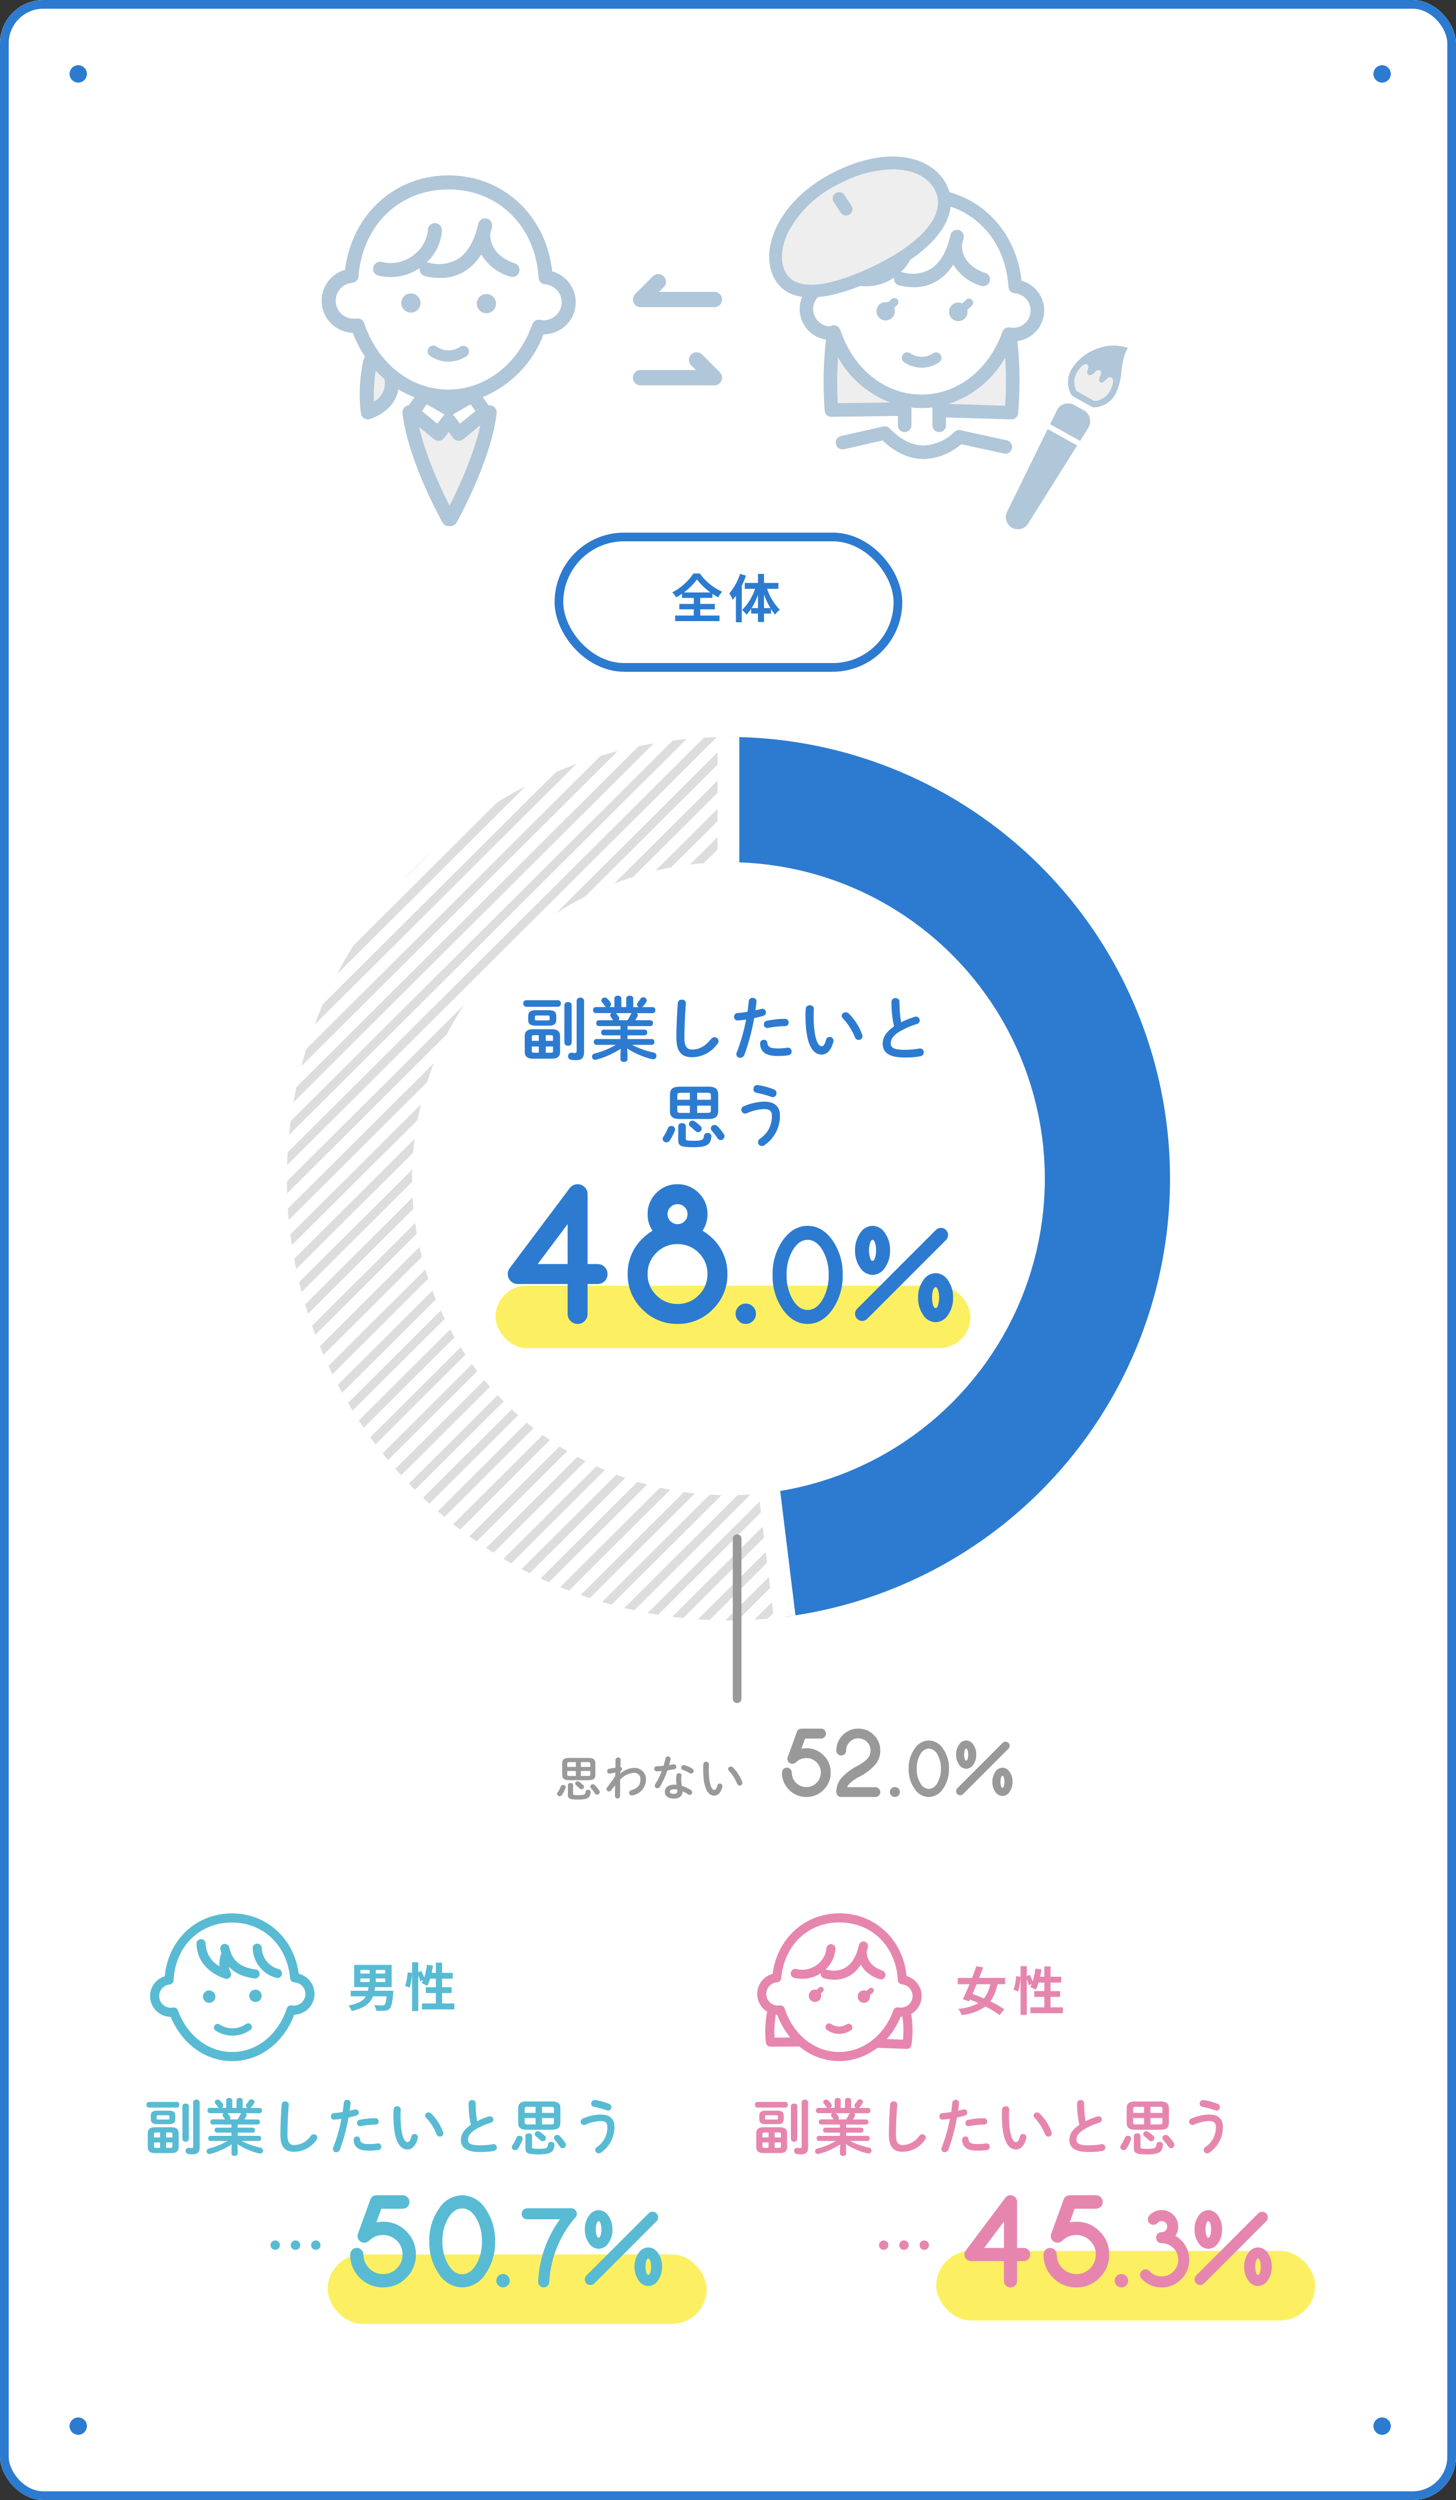 <svg xmlns="http://www.w3.org/2000/svg" xmlns:xlink="http://www.w3.org/1999/xlink" width="335" height="575" viewBox="0 0 335 575">
  <rect x="0" y="0" width="335" height="575" fill="#333333" stroke="none"/>
  <defs>
    <clipPath id="clip-path">
      <path id="パス_9505" data-name="パス 9505" d="M-12.666,75.4a101.6,101.6,0,0,1-96.163-42.814,101.6,101.6,0,0,1-6.61-105.055A101.6,101.6,0,0,1-25.4-127V-25.4Z" transform="translate(127 127)" fill="#f0f0f0"/>
    </clipPath>
    <clipPath id="clip-path-2">
      <circle id="楕円形_67" data-name="楕円形 67" cx="101.6" cy="101.6" r="101.6" fill="#c9d7e3"/>
    </clipPath>
  </defs>
  <g id="_sp__q4_03" data-name="[sp]_q4_03" transform="translate(-20 -4322.5)">
    <g id="コンポーネント_26_12" data-name="コンポーネント 26 – 12" transform="translate(20 4322.5)">
      <g id="base_1" fill="#fff" stroke="#2c7bd0" stroke-width="2">
        <rect width="335" height="575" rx="10" stroke="none"/>
        <rect x="1" y="1" width="333" height="573" rx="9" fill="none"/>
      </g>
      <g id="dot" transform="translate(16 15)">
        <circle id="楕円形_18" data-name="楕円形 18" cx="2" cy="2" r="2" fill="#2c7bd0"/>
        <circle id="楕円形_19" data-name="楕円形 19" cx="2" cy="2" r="2" transform="translate(300)" fill="#2c7bd0"/>
      </g>
      <g id="dot-2" data-name="dot" transform="translate(16 556)">
        <circle id="楕円形_21" data-name="楕円形 21" cx="2" cy="2" r="2" fill="#2c7bd0"/>
        <circle id="楕円形_20" data-name="楕円形 20" cx="2" cy="2" r="2" transform="translate(300)" fill="#2c7bd0"/>
      </g>
    </g>
    <g id="グループ_2143" data-name="グループ 2143" transform="translate(86 4436)">
      <path id="パス_9504" data-name="パス 9504" d="M0-127A101.6,101.6,0,0,1,101.4-31.78,101.6,101.6,0,0,1,12.734,75.4L0-25.4Z" transform="translate(101.601 183)" fill="#2c7bd0"/>
      <g id="マスクグループ_63" data-name="マスクグループ 63" transform="translate(0 56)" clip-path="url(#clip-path)">
        <g id="グループ_1160" data-name="グループ 1160" transform="translate(-227.265 -32.315)">
          <line id="線_247" data-name="線 247" x1="246.326" y2="245.284" transform="translate(313.209)" fill="none" stroke="#ddd" stroke-linecap="round" stroke-width="2"/>
          <line id="線_278" data-name="線 278" x1="246.326" y2="245.284" transform="translate(208.806)" fill="none" stroke="#ddd" stroke-linecap="round" stroke-width="2"/>
          <line id="線_259" data-name="線 259" x1="246.326" y2="245.284" transform="translate(365.411)" fill="none" stroke="#ddd" stroke-linecap="round" stroke-width="2"/>
          <line id="線_279" data-name="線 279" x1="246.326" y2="245.284" transform="translate(156.605)" fill="none" stroke="#ddd" stroke-linecap="round" stroke-width="2"/>
          <line id="線_270" data-name="線 270" x1="246.326" y2="245.284" transform="translate(261.008)" fill="none" stroke="#ddd" stroke-linecap="round" stroke-width="2"/>
          <line id="線_251" data-name="線 251" x1="246.326" y2="245.284" transform="translate(339.31)" fill="none" stroke="#ddd" stroke-linecap="round" stroke-width="2"/>
          <line id="線_292" data-name="線 292" x1="246.326" y2="245.284" transform="translate(130.504)" fill="none" stroke="#ddd" stroke-linecap="round" stroke-width="2"/>
          <line id="線_274" data-name="線 274" x1="246.326" y2="245.284" transform="translate(234.907)" fill="none" stroke="#ddd" stroke-linecap="round" stroke-width="2"/>
          <line id="線_256" data-name="線 256" x1="246.326" y2="245.284" transform="translate(391.511)" fill="none" stroke="#ddd" stroke-linecap="round" stroke-width="2"/>
          <line id="線_280" data-name="線 280" x1="246.326" y2="245.284" transform="translate(182.705)" fill="none" stroke="#ddd" stroke-linecap="round" stroke-width="2"/>
          <line id="線_263" data-name="線 263" x1="246.326" y2="245.284" transform="translate(287.108)" fill="none" stroke="#ddd" stroke-linecap="round" stroke-width="2"/>
          <line id="線_250" data-name="線 250" x1="246.326" y2="245.284" transform="translate(326.26)" fill="none" stroke="#ddd" stroke-linecap="round" stroke-width="2"/>
          <line id="線_275" data-name="線 275" x1="246.326" y2="245.284" transform="translate(221.857)" fill="none" stroke="#ddd" stroke-linecap="round" stroke-width="2"/>
          <line id="線_260" data-name="線 260" x1="246.326" y2="245.284" transform="translate(378.461)" fill="none" stroke="#ddd" stroke-linecap="round" stroke-width="2"/>
          <line id="線_281" data-name="線 281" x1="246.326" y2="245.284" transform="translate(169.655)" fill="none" stroke="#ddd" stroke-linecap="round" stroke-width="2"/>
          <line id="線_264" data-name="線 264" x1="246.326" y2="245.284" transform="translate(274.058)" fill="none" stroke="#ddd" stroke-linecap="round" stroke-width="2"/>
          <line id="線_252" data-name="線 252" x1="246.326" y2="245.284" transform="translate(352.36)" fill="none" stroke="#ddd" stroke-linecap="round" stroke-width="2"/>
          <line id="線_287" data-name="線 287" x1="246.326" y2="245.284" transform="translate(143.554)" fill="none" stroke="#ddd" stroke-linecap="round" stroke-width="2"/>
          <line id="線_272" data-name="線 272" x1="246.326" y2="245.284" transform="translate(247.957)" fill="none" stroke="#ddd" stroke-linecap="round" stroke-width="2"/>
          <line id="線_257" data-name="線 257" x1="246.326" y2="245.284" transform="translate(404.562)" fill="none" stroke="#ddd" stroke-linecap="round" stroke-width="2"/>
          <line id="線_282" data-name="線 282" x1="246.326" y2="245.284" transform="translate(195.756)" fill="none" stroke="#ddd" stroke-linecap="round" stroke-width="2"/>
          <line id="線_265" data-name="線 265" x1="246.326" y2="245.284" transform="translate(300.159)" fill="none" stroke="#ddd" stroke-linecap="round" stroke-width="2"/>
          <line id="線_248" data-name="線 248" x1="246.326" y2="245.284" transform="translate(319.734)" fill="none" stroke="#ddd" stroke-linecap="round" stroke-width="2"/>
          <line id="線_277" data-name="線 277" x1="246.326" y2="245.284" transform="translate(215.331)" fill="none" stroke="#ddd" stroke-linecap="round" stroke-width="2"/>
          <line id="線_261" data-name="線 261" x1="246.326" y2="245.284" transform="translate(371.936)" fill="none" stroke="#ddd" stroke-linecap="round" stroke-width="2"/>
          <line id="線_283" data-name="線 283" x1="246.326" y2="245.284" transform="translate(163.13)" fill="none" stroke="#ddd" stroke-linecap="round" stroke-width="2"/>
          <line id="線_266" data-name="線 266" x1="246.326" y2="245.284" transform="translate(267.533)" fill="none" stroke="#ddd" stroke-linecap="round" stroke-width="2"/>
          <line id="線_253" data-name="線 253" x1="246.326" y2="245.284" transform="translate(345.835)" fill="none" stroke="#ddd" stroke-linecap="round" stroke-width="2"/>
          <line id="線_289" data-name="線 289" x1="246.326" y2="245.284" transform="translate(137.029)" fill="none" stroke="#ddd" stroke-linecap="round" stroke-width="2"/>
          <line id="線_273" data-name="線 273" x1="246.326" y2="245.284" transform="translate(241.432)" fill="none" stroke="#ddd" stroke-linecap="round" stroke-width="2"/>
          <line id="線_258" data-name="線 258" x1="246.326" y2="245.284" transform="translate(398.037)" fill="none" stroke="#ddd" stroke-linecap="round" stroke-width="2"/>
          <line id="線_284" data-name="線 284" x1="246.326" y2="245.284" transform="translate(189.231)" fill="none" stroke="#ddd" stroke-linecap="round" stroke-width="2"/>
          <line id="線_267" data-name="線 267" x1="246.326" y2="245.284" transform="translate(293.634)" fill="none" stroke="#ddd" stroke-linecap="round" stroke-width="2"/>
          <line id="線_249" data-name="線 249" x1="246.326" y2="245.284" transform="translate(332.785)" fill="none" stroke="#ddd" stroke-linecap="round" stroke-width="2"/>
          <line id="線_303" data-name="線 303" x1="246.326" y2="245.284" transform="translate(123.979)" fill="none" stroke="#ddd" stroke-linecap="round" stroke-width="2"/>
          <line id="線_276" data-name="線 276" x1="246.326" y2="245.284" transform="translate(228.382)" fill="none" stroke="#ddd" stroke-linecap="round" stroke-width="2"/>
          <line id="線_262" data-name="線 262" x1="246.326" y2="245.284" transform="translate(384.986)" fill="none" stroke="#ddd" stroke-linecap="round" stroke-width="2"/>
          <line id="線_285" data-name="線 285" x1="246.326" y2="245.284" transform="translate(176.18)" fill="none" stroke="#ddd" stroke-linecap="round" stroke-width="2"/>
          <line id="線_268" data-name="線 268" x1="246.326" y2="245.284" transform="translate(280.583)" fill="none" stroke="#ddd" stroke-linecap="round" stroke-width="2"/>
          <line id="線_254" data-name="線 254" x1="246.326" y2="245.284" transform="translate(358.885)" fill="none" stroke="#ddd" stroke-linecap="round" stroke-width="2"/>
          <line id="線_288" data-name="線 288" x1="246.326" y2="245.284" transform="translate(150.079)" fill="none" stroke="#ddd" stroke-linecap="round" stroke-width="2"/>
          <line id="線_271" data-name="線 271" x1="246.326" y2="245.284" transform="translate(254.482)" fill="none" stroke="#ddd" stroke-linecap="round" stroke-width="2"/>
          <line id="線_255" data-name="線 255" x1="246.326" y2="245.284" transform="translate(411.087)" fill="none" stroke="#ddd" stroke-linecap="round" stroke-width="2"/>
          <line id="線_286" data-name="線 286" x1="246.326" y2="245.284" transform="translate(202.281)" fill="none" stroke="#ddd" stroke-linecap="round" stroke-width="2"/>
          <line id="線_269" data-name="線 269" x1="246.326" y2="245.284" transform="translate(306.684)" fill="none" stroke="#ddd" stroke-linecap="round" stroke-width="2"/>
          <line id="線_309" data-name="線 309" x1="246.326" y2="245.284" fill="none" stroke="#ddd" stroke-linecap="round" stroke-width="2"/>
          <line id="線_310" data-name="線 310" x1="246.326" y2="245.284" transform="translate(6.525)" fill="none" stroke="#ddd" stroke-linecap="round" stroke-width="2"/>
          <line id="線_307" data-name="線 307" x1="246.326" y2="245.284" transform="translate(13.05)" fill="none" stroke="#ddd" stroke-linecap="round" stroke-width="2"/>
          <line id="線_308" data-name="線 308" x1="246.326" y2="245.284" transform="translate(19.576)" fill="none" stroke="#ddd" stroke-linecap="round" stroke-width="2"/>
          <line id="線_293" data-name="線 293" x1="246.326" y2="245.284" transform="translate(26.101)" fill="none" stroke="#ddd" stroke-linecap="round" stroke-width="2"/>
          <line id="線_301" data-name="線 301" x1="246.326" y2="245.284" transform="translate(32.626)" fill="none" stroke="#ddd" stroke-linecap="round" stroke-width="2"/>
          <line id="線_297" data-name="線 297" x1="246.326" y2="245.284" transform="translate(39.151)" fill="none" stroke="#ddd" stroke-linecap="round" stroke-width="2"/>
          <line id="線_305" data-name="線 305" x1="246.326" y2="245.284" transform="translate(45.676)" fill="none" stroke="#ddd" stroke-linecap="round" stroke-width="2"/>
          <line id="線_291" data-name="線 291" x1="246.326" y2="245.284" transform="translate(52.202)" fill="none" stroke="#ddd" stroke-linecap="round" stroke-width="2"/>
          <line id="線_296" data-name="線 296" x1="246.326" y2="245.284" transform="translate(65.252)" fill="none" stroke="#ddd" stroke-linecap="round" stroke-width="2"/>
          <line id="線_300" data-name="線 300" x1="246.326" y2="245.284" transform="translate(58.727)" fill="none" stroke="#ddd" stroke-linecap="round" stroke-width="2"/>
          <line id="線_304" data-name="線 304" x1="246.326" y2="245.284" transform="translate(71.777)" fill="none" stroke="#ddd" stroke-linecap="round" stroke-width="2"/>
          <line id="線_294" data-name="線 294" x1="246.326" y2="245.284" transform="translate(78.302)" fill="none" stroke="#ddd" stroke-linecap="round" stroke-width="2"/>
          <line id="線_302" data-name="線 302" x1="246.326" y2="245.284" transform="translate(84.827)" fill="none" stroke="#ddd" stroke-linecap="round" stroke-width="2"/>
          <line id="線_298" data-name="線 298" x1="246.326" y2="245.284" transform="translate(91.353)" fill="none" stroke="#ddd" stroke-linecap="round" stroke-width="2"/>
          <line id="線_306" data-name="線 306" x1="246.326" y2="245.284" transform="translate(97.878)" fill="none" stroke="#ddd" stroke-linecap="round" stroke-width="2"/>
          <line id="線_290" data-name="線 290" x1="246.326" y2="245.284" transform="translate(104.403)" fill="none" stroke="#ddd" stroke-linecap="round" stroke-width="2"/>
          <line id="線_299" data-name="線 299" x1="246.326" y2="245.284" transform="translate(110.928)" fill="none" stroke="#ddd" stroke-linecap="round" stroke-width="2"/>
          <line id="線_295" data-name="線 295" x1="246.326" y2="245.284" transform="translate(117.453)" fill="none" stroke="#ddd" stroke-linecap="round" stroke-width="2"/>
        </g>
      </g>
      <g id="グループ_267" data-name="グループ 267" transform="translate(61.601 9)">
        <g id="長方形_37" data-name="長方形 37" fill="#fff" stroke="#2c7bd0" stroke-width="2">
          <rect width="80" height="32" rx="16" stroke="none"/>
          <rect x="1" y="1" width="78" height="30" rx="15" fill="none"/>
        </g>
        <path id="パス_11754" data-name="パス 11754" d="M-9.648-5.844a13.824,13.824,0,0,0,3-2.976,14.462,14.462,0,0,0,3.1,2.976Zm3.756,3.888h3.36V-3.2h-3.36v-1.38h2.808V-5.52a15.213,15.213,0,0,0,1.3.8A6.953,6.953,0,0,1-.84-6a12.682,12.682,0,0,1-5.136-4.2H-7.452a13.1,13.1,0,0,1-4.872,4.344,5.272,5.272,0,0,1,.9,1.152,15.354,15.354,0,0,0,1.332-.828v.948H-7.38V-3.2H-10.7v1.248H-7.38V-.528h-4.284V.756H-1.452V-.528h-4.44Zm9.168-8.16A12.637,12.637,0,0,1,.792-5.628,8.554,8.554,0,0,1,1.584-4.14c.24-.288.492-.612.732-.936v6.1H3.672V-7.392a21.016,21.016,0,0,0,.96-2.316ZM8.784-2.244V-5.376A17.552,17.552,0,0,0,10.26-2.244Zm-2.856,0A15.593,15.593,0,0,0,7.392-5.292v3.048ZM12.1-6.672V-8.028H8.784V-10.1H7.392v2.076H4.356v1.356H6.72A12.271,12.271,0,0,1,3.732-1.8,5.816,5.816,0,0,1,4.752-.72,8.885,8.885,0,0,0,5.82-2.076v1.1H7.392V.96H8.784V-.972h1.608V-2.028a11,11,0,0,0,.96,1.272,5.841,5.841,0,0,1,1.068-1.1A12.964,12.964,0,0,1,9.492-6.672Z" transform="translate(39.4 19.6)" fill="#2c7bd0"/>
      </g>
      <g id="マスクグループ_68" data-name="マスクグループ 68" transform="translate(0 56)" clip-path="url(#clip-path-2)">
        <path id="パス_9508" data-name="パス 9508" d="M7462-795.339v104.307l15.865,129.392" transform="translate(-7360.4 787.868)" fill="none" stroke="#fff" stroke-width="5"/>
      </g>
      <circle id="前面円" cx="72.8" cy="72.8" r="72.8" transform="translate(28.8 84.8)" fill="#fff"/>
      <rect id="長方形_6008" data-name="長方形 6008" width="109.293" height="14.376" rx="7.188" transform="translate(48 182.203)" fill="#fcf062"/>
      <path id="パス_11755" data-name="パス 11755" d="M-36.74-31.211a3.129,3.129,0,0,1,.229-.252,2.189,2.189,0,0,1,1.606-.666,2.2,2.2,0,0,1,1.629.677,2.227,2.227,0,0,1,.666,1.618V-13.77h2.295a2.2,2.2,0,0,1,1.629.677,2.227,2.227,0,0,1,.666,1.618,2.216,2.216,0,0,1-.666,1.629,2.216,2.216,0,0,1-1.629.666h-2.295v6.885a2.216,2.216,0,0,1-.666,1.629A2.216,2.216,0,0,1-34.9,0a2.227,2.227,0,0,1-1.618-.666A2.2,2.2,0,0,1-37.2-2.295V-9.18H-48.673a2.227,2.227,0,0,1-1.618-.666,2.2,2.2,0,0,1-.677-1.629,2.2,2.2,0,0,1,.459-1.377ZM-37.2-13.77v-9.18l-6.885,9.18Zm25.29-4.59a6.639,6.639,0,0,0-4.877,2.008,6.639,6.639,0,0,0-2.008,4.877,6.651,6.651,0,0,0,2.008,4.865,6.62,6.62,0,0,0,4.877,2.02,6.631,6.631,0,0,0,4.865-2.02,6.631,6.631,0,0,0,2.02-4.865,6.62,6.62,0,0,0-2.02-4.877A6.651,6.651,0,0,0-11.909-18.359Zm0-9.18a2.227,2.227,0,0,0-1.618.666,2.2,2.2,0,0,0-.677,1.629,2.208,2.208,0,0,0,.677,1.618,2.208,2.208,0,0,0,1.618.677,2.2,2.2,0,0,0,1.629-.677,2.227,2.227,0,0,0,.666-1.618,2.216,2.216,0,0,0-.666-1.629A2.216,2.216,0,0,0-11.909-27.539Zm5.737,6.1A12.132,12.132,0,0,1-3.785-19.6,11.112,11.112,0,0,1-.434-11.475,11.055,11.055,0,0,1-3.8-3.362,11.055,11.055,0,0,1-11.909,0a11.055,11.055,0,0,1-8.113-3.362,11.055,11.055,0,0,1-3.362-8.113A11.074,11.074,0,0,1-20.01-19.6a11.877,11.877,0,0,1,2.341-1.836,6.678,6.678,0,0,1-1.125-3.81,6.639,6.639,0,0,1,2.008-4.877,6.639,6.639,0,0,1,4.877-2.008,6.651,6.651,0,0,1,4.865,2.008,6.62,6.62,0,0,1,2.02,4.877A6.582,6.582,0,0,1-6.171-21.435ZM3.789-4.682a2.253,2.253,0,0,1,1.652.688,2.253,2.253,0,0,1,.688,1.652A2.253,2.253,0,0,1,5.441-.688,2.253,2.253,0,0,1,3.789,0,2.253,2.253,0,0,1,2.136-.688a2.253,2.253,0,0,1-.688-1.652,2.253,2.253,0,0,1,.688-1.652A2.253,2.253,0,0,1,3.789-4.682ZM18.023-22.559q3.335,0,5.7,3.3a13.357,13.357,0,0,1,2.361,7.976A13.357,13.357,0,0,1,23.719-3.3Q21.359,0,18.023,0t-5.7-3.3a13.357,13.357,0,0,1-2.361-7.976,13.357,13.357,0,0,1,2.361-7.976Q14.688-22.559,18.023-22.559Zm0,3.223q-2,0-3.416,2.361a10.865,10.865,0,0,0-1.418,5.7,10.865,10.865,0,0,0,1.418,5.7q1.418,2.361,3.416,2.361t3.416-2.361a10.865,10.865,0,0,0,1.418-5.7,10.865,10.865,0,0,0-1.418-5.7Q20.021-19.336,18.023-19.336Zm32.307-1.128a1.6,1.6,0,0,1-.483,1.176L31.736-1.176a1.582,1.582,0,0,1-1.16.483,1.548,1.548,0,0,1-1.16-.483,1.548,1.548,0,0,1-.483-1.16,1.582,1.582,0,0,1,.483-1.16L47.527-21.608a1.6,1.6,0,0,1,1.176-.483,1.53,1.53,0,0,1,1.144.483A1.53,1.53,0,0,1,50.331-20.464ZM32.96-19.336q-.338,0-.572.709a5.491,5.491,0,0,0-.234,1.708,5.491,5.491,0,0,0,.234,1.708q.234.709.572.709t.572-.709a5.491,5.491,0,0,0,.234-1.708,5.491,5.491,0,0,0-.234-1.708Q33.3-19.336,32.96-19.336ZM35.813-20.9a6.658,6.658,0,0,1,1.176,3.98,6.7,6.7,0,0,1-1.176,3.988,3.433,3.433,0,0,1-2.852,1.652,3.441,3.441,0,0,1-2.844-1.652,6.662,6.662,0,0,1-1.184-3.988,6.662,6.662,0,0,1,1.184-3.988,3.441,3.441,0,0,1,2.844-1.652A3.43,3.43,0,0,1,35.813-20.9ZM47.462-8.459q-.338,0-.572.709a5.491,5.491,0,0,0-.234,1.708,5.491,5.491,0,0,0,.234,1.708q.234.709.572.709t.572-.709a5.491,5.491,0,0,0,.234-1.708,5.491,5.491,0,0,0-.234-1.708Q47.8-8.459,47.462-8.459Zm2.852-1.563a6.658,6.658,0,0,1,1.176,3.98,6.7,6.7,0,0,1-1.176,3.988A3.433,3.433,0,0,1,47.462-.4a3.441,3.441,0,0,1-2.844-1.652,6.662,6.662,0,0,1-1.184-3.988,6.662,6.662,0,0,1,1.184-3.988,3.441,3.441,0,0,1,2.844-1.652A3.43,3.43,0,0,1,50.314-10.022Z" transform="translate(101.8 191)" fill="#2c7bd0"/>
      <path id="パス_11756" data-name="パス 11756" d="M-40.624.8c1.088-.016,1.872-.352,1.888-1.568V-4.416c0-1.008-.576-1.568-1.888-1.568h-4.352c-1.312,0-1.888.56-1.888,1.568V-.768C-46.864.24-46.288.8-44.976.8ZM-44.736-.576c-.32-.016-.5-.064-.5-.432V-2h1.6V-.576Zm-.5-2.736v-.864c0-.32.112-.432.5-.432h1.1v1.3Zm3.2-1.3h1.168c.384,0,.5.112.5.432v.864h-1.664ZM-40.368-2v.992c0,.32-.112.432-.5.432h-1.168V-2Zm-1.024-4.8c1.04-.016,1.744-.176,1.776-1.36v-.832c0-.96-.464-1.36-1.776-1.36h-2.9c-1.312,0-1.776.4-1.776,1.36v.832c0,.96.464,1.36,1.776,1.36ZM-44.16-8.016c-.208,0-.368-.048-.368-.288v-.544c0-.208.08-.288.368-.288h2.64c.288,0,.368.08.368.288V-8.3c0,.208-.08.288-.368.288Zm4.96-3.136a.679.679,0,0,0,.64-.752.671.671,0,0,0-.64-.752h-7.36a.681.681,0,0,0-.64.752.689.689,0,0,0,.64.752Zm5.984-1.392a.767.767,0,0,0-.848-.7.773.773,0,0,0-.864.7v11.5c0,.432-.144.528-.336.528A4.494,4.494,0,0,1-36-.576a.774.774,0,0,0-.9.816.8.8,0,0,0,.656.8,5.91,5.91,0,0,0,1.1.1c1.424,0,1.92-.544,1.92-1.888ZM-37.744-2.88a.757.757,0,0,0,.848.688.751.751,0,0,0,.832-.688v-8.672c0-.448-.416-.672-.832-.672-.432,0-.848.224-.848.672Zm12.9-3.824v.816H-28.72a.591.591,0,0,0-.56.656.6.6,0,0,0,.56.656h3.872v.848h-5.536a.62.62,0,0,0-.592.672.62.62,0,0,0,.592.672h4.48a19.2,19.2,0,0,1-4.9,2,.7.7,0,0,0-.592.7.723.723,0,0,0,.736.736,1.6,1.6,0,0,0,.256-.032,19.512,19.512,0,0,0,5.616-2.512l-.064,1.456v.96c0,.416.416.624.816.624.416,0,.816-.208.816-.624v-.96l-.08-1.52A18.632,18.632,0,0,0-17.6.9a1.782,1.782,0,0,0,.272.032A.751.751,0,0,0-16.56.144a.76.76,0,0,0-.64-.768,19.137,19.137,0,0,1-4.976-1.76h4.544a.61.61,0,0,0,.592-.672.61.61,0,0,0-.592-.672h-5.584v-.848h3.968a.59.59,0,0,0,.56-.656.582.582,0,0,0-.56-.656h-3.968V-6.7h5.28a.607.607,0,0,0,.576-.672.607.607,0,0,0-.576-.672h-3.52a7.875,7.875,0,0,0,.5-.816.672.672,0,0,0,.1-.336.579.579,0,0,0-.272-.48h3.7a.631.631,0,0,0,.608-.7.626.626,0,0,0-.608-.688H-19.9a.976.976,0,0,0,.256-.192,6.646,6.646,0,0,0,.736-.992.834.834,0,0,0,.128-.384.792.792,0,0,0-.816-.7.755.755,0,0,0-.672.384,5.655,5.655,0,0,1-.592.816.705.705,0,0,0-.176.464.681.681,0,0,0,.416.608H-21.9V-13.04c0-.448-.4-.656-.8-.656-.416,0-.816.208-.816.656v1.968h-1.12V-13.04c0-.448-.4-.656-.8-.656s-.8.208-.8.656v1.968h-1.2a.72.72,0,0,0,.432-.624.974.974,0,0,0-.192-.528,4.565,4.565,0,0,0-.672-.784.827.827,0,0,0-.592-.256.76.76,0,0,0-.784.688.624.624,0,0,0,.176.416,6.233,6.233,0,0,1,.608.784.86.86,0,0,0,.336.3H-30.56a.634.634,0,0,0-.592.688.639.639,0,0,0,.592.7H-26.9a.585.585,0,0,0-.288.5.683.683,0,0,0,.16.416c.16.208.3.432.464.672l.032.048h-3.3a.607.607,0,0,0-.576.672.607.607,0,0,0,.576.672Zm-.432-1.344a.631.631,0,0,0,.16-.4.7.7,0,0,0-.112-.368,6.133,6.133,0,0,0-.528-.736.626.626,0,0,0-.16-.128h3.7a.924.924,0,0,0-.288.352,8.433,8.433,0,0,1-.72,1.28Zm13.3,4C-11.984-.72-10.72.464-8.336.464A7.241,7.241,0,0,0-2.5-2.672a.948.948,0,0,0,.224-.592.923.923,0,0,0-.944-.88.969.969,0,0,0-.768.4C-5.456-1.92-6.848-1.312-8.336-1.312c-1.136,0-1.792-.576-1.792-2.72,0-2.464.16-5.5.336-7.872a.837.837,0,0,0-.928-.88.86.86,0,0,0-.928.8C-11.824-9.632-11.984-6.592-11.984-4.048ZM4.064-8.192A42.555,42.555,0,0,1,1.92-.672a1.19,1.19,0,0,0-.1.448A.844.844,0,0,0,2.7.592a1.052,1.052,0,0,0,.976-.7A48.621,48.621,0,0,0,5.92-8.528c.64-.144,1.344-.32,2.08-.528a.788.788,0,0,0,.624-.784.812.812,0,0,0-.8-.848,1.235,1.235,0,0,0-.24.032c-.464.112-.928.224-1.376.32.1-.608.176-1.184.256-1.952a.824.824,0,0,0-.9-.9.827.827,0,0,0-.88.736c-.1.88-.16,1.584-.3,2.464a20.528,20.528,0,0,1-2.272.272.84.84,0,0,0-.816.88A.787.787,0,0,0,2.176-8C2.736-8.032,3.376-8.1,4.064-8.192ZM7.28-2.64C7.392-.672,8.656.176,11.408.176A15.027,15.027,0,0,0,13.808,0a.838.838,0,0,0,.736-.848.857.857,0,0,0-1.008-.88,14.352,14.352,0,0,1-2.16.16c-1.744,0-2.32-.288-2.432-1.312a.724.724,0,0,0-.768-.672A.852.852,0,0,0,7.28-2.64Zm1.6-5.3a.857.857,0,0,0-.736.848.8.8,0,0,0,.992.816,21.622,21.622,0,0,1,3.9-.416.78.78,0,0,0,.816-.816.83.83,0,0,0-.864-.864A22.14,22.14,0,0,0,8.88-7.936Zm8.912-2.784c-.032.416-.064.9-.064,1.632,0,6.08,1.408,8.944,3.728,8.944,1.072,0,2.1-.784,2.688-2.928a.793.793,0,0,0,.032-.272.881.881,0,0,0-.912-.864.821.821,0,0,0-.816.688c-.32,1.2-.656,1.456-1.04,1.456-.672,0-1.808-1.472-1.808-7.072,0-.576.032-.96.064-1.456a.861.861,0,0,0-.944-.9A.876.876,0,0,0,17.792-10.72ZM27.68-9.584a1.056,1.056,0,0,0-.7-.3.885.885,0,0,0-.912.816.837.837,0,0,0,.272.592A14.147,14.147,0,0,1,29.1-4.128a.881.881,0,0,0,.848.608.863.863,0,0,0,.9-.848,1.527,1.527,0,0,0-.064-.336A12.817,12.817,0,0,0,27.68-9.584ZM38.1-6.624c-2,1.36-2.608,2.656-2.608,3.968,0,2.16,1.68,3.184,5.04,3.184a18.5,18.5,0,0,0,3.68-.3.881.881,0,0,0,.72-.9.858.858,0,0,0-1.072-.864,17.579,17.579,0,0,1-3.312.288c-2.544,0-3.2-.512-3.2-1.5,0-.816.48-1.7,1.856-2.592A18.867,18.867,0,0,1,43.408-7.2.787.787,0,0,0,44-7.984a.871.871,0,0,0-.832-.9.906.906,0,0,0-.288.048,21.906,21.906,0,0,0-3.152,1.248,28.007,28.007,0,0,1-.368-4.688.864.864,0,0,0-.928-.864.864.864,0,0,0-.928.864A25.489,25.489,0,0,0,38.1-6.624ZM-4.64,14.672c1.392-.032,2.256-.3,2.288-1.856V9.088c0-1.28-.592-1.856-2.288-1.856h-6.544c-1.68,0-2.272.576-2.272,1.856v3.728c0,1.28.592,1.856,2.272,1.856Zm-6.4-1.408c-.448-.016-.72-.048-.72-.56V11.6h2.88v1.664Zm-.72-3.024V9.2c0-.4.128-.56.72-.56h2.16v1.6Zm4.56-1.6h2.432c.576,0,.72.16.72.56v1.04H-7.2Zm3.152,2.96v1.1c0,.416-.144.56-.72.56H-7.2V11.6Zm-7.5,7.888c0,1.328.464,1.664,3.568,1.664S-4.08,20.5-3.92,18.7a.79.79,0,0,0-.864-.832.792.792,0,0,0-.848.688c-.1.9-.4,1.12-2.352,1.12-1.664,0-1.824-.1-1.824-.5V16.32c0-.48-.432-.7-.864-.7-.448,0-.88.224-.88.7Zm-2.384-2.7a10.424,10.424,0,0,1-1.04,1.968.946.946,0,0,0-.16.5.835.835,0,0,0,.864.784.911.911,0,0,0,.784-.448,11.528,11.528,0,0,0,1.152-2.224.814.814,0,0,0,.064-.32.828.828,0,0,0-.88-.784A.812.812,0,0,0-13.936,16.784Zm6.176-1.568a.9.9,0,0,0-.528-.176.783.783,0,0,0-.8.752.774.774,0,0,0,.32.608c.4.32.816.72,1.2,1.056a.86.86,0,0,0,.592.24.827.827,0,0,0,.816-.8.857.857,0,0,0-.3-.64A9.974,9.974,0,0,0-7.76,15.216Zm5.264,1.12a.964.964,0,0,0-.688-.3.851.851,0,0,0-.88.784.8.8,0,0,0,.224.528A17.2,17.2,0,0,1-2.5,19.1a.831.831,0,0,0,.72.416.9.9,0,0,0,.88-.864.926.926,0,0,0-.144-.48A11.845,11.845,0,0,0-2.5,16.336Zm9.28-9.472a.9.9,0,0,0-1.04.944.8.8,0,0,0,.672.816,28.026,28.026,0,0,1,3.488.96,1.259,1.259,0,0,0,.32.064.9.9,0,0,0,.832-.944.874.874,0,0,0-.576-.832A17.059,17.059,0,0,0,6.784,6.864ZM4.256,13.328a10.871,10.871,0,0,1,3.936-.944c1.376,0,1.808.544,1.808,1.584A6.141,6.141,0,0,1,7.264,19.2.976.976,0,0,0,6.8,20a.905.905,0,0,0,.912.88,1.07,1.07,0,0,0,.608-.208,8.156,8.156,0,0,0,3.536-6.72c0-2.144-1.184-3.28-3.7-3.28a12.594,12.594,0,0,0-4.608,1.056.873.873,0,0,0-.592.8.9.9,0,0,0,.88.9A1.042,1.042,0,0,0,4.256,13.328Z" transform="translate(101.601 129.2)" fill="#2c7bd0"/>
      <g id="グループ_1162" data-name="グループ 1162" transform="translate(61.601 280.8)">
        <path id="パス_11757" data-name="パス 11757" d="M3.369-5.615h.022a3.214,3.214,0,0,0,.977,2.358,3.214,3.214,0,0,0,2.358.977A3.2,3.2,0,0,0,9.08-3.257a3.223,3.223,0,0,0,.971-2.358A3.2,3.2,0,0,0,9.08-7.968a3.2,3.2,0,0,0-2.353-.971,3.233,3.233,0,0,0-2.358.966.032.032,0,0,0-.011.022l-.022-.022A1.187,1.187,0,0,1,4-7.738a1.185,1.185,0,0,1-.494.112,1.141,1.141,0,0,1-.382-.067A1.129,1.129,0,0,1,2.471-8.3a1.089,1.089,0,0,1-.112-.472,1.081,1.081,0,0,1,.079-.393L4.548-14.97a1.007,1.007,0,0,1,.517-.618,1.392,1.392,0,0,1,.562-.135h4.458a1.1,1.1,0,0,1,.809.337,1.1,1.1,0,0,1,.337.809,1.1,1.1,0,0,1-.337.809,1.1,1.1,0,0,1-.809.337H6.435L5.582-11.1a5.716,5.716,0,0,1,1.146-.112,5.4,5.4,0,0,1,3.964,1.64A5.4,5.4,0,0,1,12.331-5.6a5.4,5.4,0,0,1-1.64,3.964A5.4,5.4,0,0,1,6.727,0,5.4,5.4,0,0,1,2.763-1.64,5.4,5.4,0,0,1,1.123-5.6v-.011a1.09,1.09,0,0,1,.326-.792,1.075,1.075,0,0,1,.8-.331,1.081,1.081,0,0,1,.792.331A1.081,1.081,0,0,1,3.369-5.615ZM16.1-2.246h6.514a1.081,1.081,0,0,1,.792.331,1.081,1.081,0,0,1,.331.792,1.081,1.081,0,0,1-.331.792A1.081,1.081,0,0,1,22.618,0H14.757a1.075,1.075,0,0,1-.8-.331,1.09,1.09,0,0,1-.326-.792,4.877,4.877,0,0,1,1.477-3.571,12.488,12.488,0,0,1,3.111-2.325,9.844,9.844,0,0,0,2.454-1.668,2.712,2.712,0,0,0,.82-1.982,2.707,2.707,0,0,0-.82-1.988,2.707,2.707,0,0,0-1.988-.82,2.712,2.712,0,0,0-1.982.82,2.7,2.7,0,0,0-.825,1.988,1.084,1.084,0,0,1-.326.8,1.084,1.084,0,0,1-.8.326,1.09,1.09,0,0,1-.792-.326,1.075,1.075,0,0,1-.331-.8,4.862,4.862,0,0,1,1.482-3.577,4.877,4.877,0,0,1,3.571-1.477,4.872,4.872,0,0,1,3.577,1.477,4.872,4.872,0,0,1,1.477,3.577A4.877,4.877,0,0,1,22.264-7.1a12.488,12.488,0,0,1-3.111,2.325A9.949,9.949,0,0,0,16.7-3.111,2.754,2.754,0,0,0,16.1-2.246ZM27.1-2.291a1.1,1.1,0,0,1,.809.337,1.1,1.1,0,0,1,.337.809,1.1,1.1,0,0,1-.337.809A1.1,1.1,0,0,1,27.1,0a1.1,1.1,0,0,1-.809-.337,1.1,1.1,0,0,1-.337-.809,1.1,1.1,0,0,1,.337-.809A1.1,1.1,0,0,1,27.1-2.291Zm7.8-10.7a3.958,3.958,0,0,1,3.28,1.9,7.69,7.69,0,0,1,1.359,4.592A7.69,7.69,0,0,1,38.18-1.9,3.958,3.958,0,0,1,34.9,0a3.958,3.958,0,0,1-3.28-1.9,7.69,7.69,0,0,1-1.359-4.592,7.69,7.69,0,0,1,1.359-4.592A3.958,3.958,0,0,1,34.9-12.988Zm0,1.855a2.328,2.328,0,0,0-1.967,1.359,6.256,6.256,0,0,0-.816,3.28,6.256,6.256,0,0,0,.816,3.28A2.328,2.328,0,0,0,34.9-1.855a2.328,2.328,0,0,0,1.967-1.359,6.256,6.256,0,0,0,.816-3.28,6.256,6.256,0,0,0-.816-3.28A2.328,2.328,0,0,0,34.9-11.133Zm18.6-.649a.922.922,0,0,1-.278.677L42.8-.677a.911.911,0,0,1-.668.278.892.892,0,0,1-.668-.278.892.892,0,0,1-.278-.668.911.911,0,0,1,.278-.668L51.887-12.441a.922.922,0,0,1,.677-.278.881.881,0,0,1,.659.278A.881.881,0,0,1,53.5-11.782Zm-10,.649q-.195,0-.329.408a3.162,3.162,0,0,0-.135.983,3.162,3.162,0,0,0,.135.983q.135.408.329.408t.329-.408a3.162,3.162,0,0,0,.135-.983,3.162,3.162,0,0,0-.135-.983Q43.7-11.133,43.5-11.133Zm1.642-.9a3.833,3.833,0,0,1,.677,2.292,3.854,3.854,0,0,1-.677,2.3,1.977,1.977,0,0,1-1.642.951,1.981,1.981,0,0,1-1.637-.951,3.836,3.836,0,0,1-.682-2.3,3.836,3.836,0,0,1,.682-2.3,1.981,1.981,0,0,1,1.637-.951A1.975,1.975,0,0,1,45.143-12.033ZM51.85-4.871q-.195,0-.329.408a3.162,3.162,0,0,0-.135.983,3.162,3.162,0,0,0,.135.983q.135.408.329.408t.329-.408a3.162,3.162,0,0,0,.135-.983,3.162,3.162,0,0,0-.135-.983Q52.045-4.871,51.85-4.871Zm1.642-.9a3.833,3.833,0,0,1,.677,2.292,3.854,3.854,0,0,1-.677,2.3,1.977,1.977,0,0,1-1.642.951,1.981,1.981,0,0,1-1.637-.951,3.836,3.836,0,0,1-.682-2.3,3.836,3.836,0,0,1,.682-2.3,1.981,1.981,0,0,1,1.637-.951A1.975,1.975,0,0,1,53.492-5.771Z" transform="translate(51.2 19)" fill="#999"/>
        <path id="パス_11758" data-name="パス 11758" d="M7.81-3.663c.957-.022,1.551-.209,1.573-1.276V-7.5c0-.88-.407-1.276-1.573-1.276h-4.5c-1.155,0-1.562.4-1.562,1.276v2.563c0,.88.407,1.276,1.562,1.276Zm-4.4-.968c-.308-.011-.5-.033-.5-.385v-.759h1.98v1.144Zm-.5-2.079v-.715c0-.275.088-.385.5-.385H4.895v1.1ZM6.05-7.81H7.722c.4,0,.495.11.495.385v.715H6.05ZM8.217-5.775v.759c0,.286-.1.385-.495.385H6.05V-5.775ZM3.058-.352c0,.913.319,1.144,2.453,1.144S8.195.341,8.305-.891a.543.543,0,0,0-.594-.572.544.544,0,0,0-.583.473c-.066.616-.275.77-1.617.77-1.144,0-1.254-.066-1.254-.341V-2.53c0-.33-.3-.484-.594-.484s-.605.154-.605.484ZM1.419-2.211A7.166,7.166,0,0,1,.7-.858a.65.65,0,0,0-.11.341.574.574,0,0,0,.594.539.627.627,0,0,0,.539-.308,7.926,7.926,0,0,0,.792-1.529.559.559,0,0,0,.044-.22.57.57,0,0,0-.6-.539A.558.558,0,0,0,1.419-2.211ZM5.665-3.289A.622.622,0,0,0,5.3-3.41a.538.538,0,0,0-.55.517.532.532,0,0,0,.22.418c.275.22.561.495.825.726a.591.591,0,0,0,.407.165.569.569,0,0,0,.561-.55.589.589,0,0,0-.209-.44A6.857,6.857,0,0,0,5.665-3.289Zm3.619.77a.663.663,0,0,0-.473-.209.585.585,0,0,0-.6.539.548.548,0,0,0,.154.363,11.821,11.821,0,0,1,.924,1.21.571.571,0,0,0,.5.286.616.616,0,0,0,.6-.594.637.637,0,0,0-.1-.33A8.143,8.143,0,0,0,9.284-2.519Zm5.841-3.058c.3-.363.4-.539.4-.737a.354.354,0,0,0-.363-.352l.033-1.7a.527.527,0,0,0-.583-.517.554.554,0,0,0-.594.517l-.022,1.837-1.463.242a.521.521,0,0,0-.429.539.534.534,0,0,0,.627.572l1.243-.231-.022.759a27.105,27.105,0,0,1-1.881,2.662.561.561,0,0,0-.132.352.6.6,0,0,0,.594.572.552.552,0,0,0,.44-.231l.957-1.188L13.893.022a.532.532,0,0,0,.583.517A.542.542,0,0,0,15.07.022l.011-3.8a4.828,4.828,0,0,1,3.19-1.573,1.407,1.407,0,0,1,1.474,1.529c0,1.32-.682,2.057-2.1,2.464a.627.627,0,0,0-.506.605.605.605,0,0,0,.616.605,1.1,1.1,0,0,0,.176-.022,3.708,3.708,0,0,0,3.1-3.663,2.607,2.607,0,0,0-2.761-2.651A5.121,5.121,0,0,0,15.1-5.17ZM29.447-1.1A6.821,6.821,0,0,1,30.7-.4a.7.7,0,0,0,.374.132.606.606,0,0,0,.583-.605.618.618,0,0,0-.3-.517,7.654,7.654,0,0,0-2.068-.957,8.364,8.364,0,0,1-.154-1.43,5.081,5.081,0,0,1,.077-.9c.055-.385-.275-.594-.6-.594a.537.537,0,0,0-.572.44,5.973,5.973,0,0,0-.077,1.067,8,8,0,0,0,.11,1.166,4.9,4.9,0,0,0-.55-.033c-1.408,0-2.156.726-2.156,1.606,0,1.023.792,1.6,2.1,1.6C28.523.572,29.425.132,29.447-1.1Zm-1.98.583c-.715,0-.935-.187-.935-.506,0-.3.242-.539,1.012-.539a3.877,3.877,0,0,1,.693.066,2.209,2.209,0,0,1,.011.275C28.248-.737,27.973-.517,27.467-.517Zm-2.4-6.457c-.561.055-1.111.088-1.606.11a.537.537,0,0,0-.528.572.563.563,0,0,0,.572.605c.341-.011.737-.033,1.144-.077a16.857,16.857,0,0,1-1.485,2.992.685.685,0,0,0-.121.385.6.6,0,0,0,.616.583.727.727,0,0,0,.616-.4,20.211,20.211,0,0,0,1.694-3.707c.539-.077,1.078-.165,1.551-.264a.566.566,0,0,0,.5-.561.572.572,0,0,0-.693-.572c-.308.055-.638.11-.968.165.121-.44.231-.88.319-1.3a.553.553,0,0,0-.583-.682.574.574,0,0,0-.594.473C25.388-8.1,25.234-7.535,25.069-6.974Zm4.884-.132a.747.747,0,0,0-.209-.033.622.622,0,0,0-.627.605.531.531,0,0,0,.4.495,10.749,10.749,0,0,1,1.573.759.637.637,0,0,0,.33.1A.606.606,0,0,0,32-5.786a.683.683,0,0,0-.363-.572A6.964,6.964,0,0,0,29.953-7.106Zm4.279-.264c-.022.286-.044.616-.044,1.122,0,4.18.968,6.149,2.563,6.149.737,0,1.441-.539,1.848-2.013a.545.545,0,0,0,.022-.187.605.605,0,0,0-.627-.594.565.565,0,0,0-.561.473c-.22.825-.451,1-.715,1-.462,0-1.243-1.012-1.243-4.862,0-.4.022-.66.044-1A.592.592,0,0,0,34.87-7.9.6.6,0,0,0,34.232-7.37Zm6.8.781a.726.726,0,0,0-.484-.209.609.609,0,0,0-.627.561.576.576,0,0,0,.187.407,9.726,9.726,0,0,1,1.9,2.992.606.606,0,0,0,.583.418A.593.593,0,0,0,43.208-3a1.05,1.05,0,0,0-.044-.231A8.812,8.812,0,0,0,41.03-6.589Z" transform="translate(0 18.8)" fill="#999"/>
      </g>
      <line id="線_485" data-name="線 485" y1="36.8" transform="translate(103.601 240.4)" fill="none" stroke="#999" stroke-linecap="round" stroke-width="2"/>
    </g>
    <g id="グループ_2144" data-name="グループ 2144" transform="translate(-548.801 450)">
      <g id="グループ_1796" data-name="グループ 1796" transform="translate(0 -4.4)">
        <path id="パス_11759" data-name="パス 11759" d="M6.454.7C7.406.686,8.092.392,8.106-.672V-3.864c0-.882-.5-1.372-1.652-1.372H2.646C1.5-5.236.994-4.746.994-3.864V-.672C.994.21,1.5.7,2.646.7ZM2.856-.5c-.28-.014-.434-.056-.434-.378V-1.75h1.4V-.5ZM2.422-2.9v-.756c0-.28.1-.378.434-.378h.966V-2.9Zm2.8-1.134H6.244c.336,0,.434.1.434.378V-2.9H5.222ZM6.678-1.75v.868c0,.28-.1.378-.434.378H5.222V-1.75Zm-.9-4.2c.91-.014,1.526-.154,1.554-1.19v-.728c0-.84-.406-1.19-1.554-1.19H3.248c-1.148,0-1.554.35-1.554,1.19v.728c0,.84.406,1.19,1.554,1.19ZM3.36-7.014c-.182,0-.322-.042-.322-.252v-.476c0-.182.07-.252.322-.252H5.67c.252,0,.322.07.322.252v.476c0,.182-.07.252-.322.252ZM7.7-9.758a.594.594,0,0,0,.56-.658.587.587,0,0,0-.56-.658H1.26a.6.6,0,0,0-.56.658.6.6,0,0,0,.56.658Zm5.236-1.218a.671.671,0,0,0-.742-.616.676.676,0,0,0-.756.616V-.91c0,.378-.126.462-.294.462A3.932,3.932,0,0,1,10.5-.5.677.677,0,0,0,9.716.21a.7.7,0,0,0,.574.7,5.172,5.172,0,0,0,.966.084c1.246,0,1.68-.476,1.68-1.652ZM8.974-2.52a.662.662,0,0,0,.742.6.657.657,0,0,0,.728-.6v-7.588c0-.392-.364-.588-.728-.588s-.742.2-.742.588ZM20.258-5.866v.714H16.87a.517.517,0,0,0-.49.574A.525.525,0,0,0,16.87-4h3.388v.742H15.414a.542.542,0,0,0-.518.588.542.542,0,0,0,.518.588h3.92A16.8,16.8,0,0,1,15.05-.336a.617.617,0,0,0-.518.616.633.633,0,0,0,.644.644A1.4,1.4,0,0,0,15.4.9a17.073,17.073,0,0,0,4.914-2.2L20.258-.028v.84c0,.364.364.546.714.546s.714-.182.714-.546v-.84l-.07-1.33A16.3,16.3,0,0,0,26.6.784a1.559,1.559,0,0,0,.238.028A.657.657,0,0,0,27.51.126a.665.665,0,0,0-.56-.672A16.745,16.745,0,0,1,22.6-2.086h3.976a.534.534,0,0,0,.518-.588.534.534,0,0,0-.518-.588H21.686V-4h3.472a.516.516,0,0,0,.49-.574.509.509,0,0,0-.49-.574H21.686v-.714h4.62a.532.532,0,0,0,.5-.588.532.532,0,0,0-.5-.588h-3.08a6.891,6.891,0,0,0,.434-.714.588.588,0,0,0,.084-.294.507.507,0,0,0-.238-.42H26.74a.553.553,0,0,0,.532-.616.548.548,0,0,0-.532-.6H24.584a.854.854,0,0,0,.224-.168,5.815,5.815,0,0,0,.644-.868.73.73,0,0,0,.112-.336.693.693,0,0,0-.714-.616.661.661,0,0,0-.588.336,4.948,4.948,0,0,1-.518.714.617.617,0,0,0-.154.406.6.6,0,0,0,.364.532h-1.12V-11.41c0-.392-.35-.574-.7-.574s-.714.182-.714.574v1.722h-.98V-11.41c0-.392-.35-.574-.7-.574s-.7.182-.7.574v1.722H17.99a.63.63,0,0,0,.378-.546A.852.852,0,0,0,18.2-10.7a3.994,3.994,0,0,0-.588-.686.724.724,0,0,0-.518-.224.665.665,0,0,0-.686.6.546.546,0,0,0,.154.364,5.454,5.454,0,0,1,.532.686.753.753,0,0,0,.294.266H15.26a.555.555,0,0,0-.518.6.559.559,0,0,0,.518.616h3.206a.512.512,0,0,0-.252.434.6.6,0,0,0,.14.364c.14.182.266.378.406.588l.028.042H15.9a.532.532,0,0,0-.5.588.532.532,0,0,0,.5.588ZM19.88-7.042a.552.552,0,0,0,.14-.35.609.609,0,0,0-.1-.322,5.366,5.366,0,0,0-.462-.644.548.548,0,0,0-.14-.112h3.234a.809.809,0,0,0-.252.308,7.379,7.379,0,0,1-.63,1.12Zm11.634,3.5C31.514-.63,32.62.406,34.706.406a6.336,6.336,0,0,0,5.11-2.744.83.83,0,0,0,.2-.518.808.808,0,0,0-.826-.77.848.848,0,0,0-.672.35,4.723,4.723,0,0,1-3.808,2.128c-.994,0-1.568-.5-1.568-2.38,0-2.156.14-4.816.294-6.888a.732.732,0,0,0-.812-.77.752.752,0,0,0-.812.7C31.654-8.428,31.514-5.768,31.514-3.542ZM45.556-7.168A37.235,37.235,0,0,1,43.68-.588,1.041,1.041,0,0,0,43.6-.2a.738.738,0,0,0,.77.714A.92.92,0,0,0,45.22-.1a42.543,42.543,0,0,0,1.96-7.364c.56-.126,1.176-.28,1.82-.462a.689.689,0,0,0,.546-.686.711.711,0,0,0-.7-.742,1.081,1.081,0,0,0-.21.028c-.406.1-.812.2-1.2.28.084-.532.154-1.036.224-1.708a.721.721,0,0,0-.784-.784.723.723,0,0,0-.77.644c-.084.77-.14,1.386-.266,2.156a17.962,17.962,0,0,1-1.988.238.735.735,0,0,0-.714.77A.689.689,0,0,0,43.9-7C44.394-7.028,44.954-7.084,45.556-7.168ZM48.37-2.31c.1,1.722,1.2,2.464,3.612,2.464A13.149,13.149,0,0,0,54.082,0a.733.733,0,0,0,.644-.742.75.75,0,0,0-.882-.77,12.558,12.558,0,0,1-1.89.14c-1.526,0-2.03-.252-2.128-1.148a.633.633,0,0,0-.672-.588A.746.746,0,0,0,48.37-2.31Zm1.4-4.634a.75.75,0,0,0-.644.742.7.7,0,0,0,.868.714,18.92,18.92,0,0,1,3.416-.364.682.682,0,0,0,.714-.714.726.726,0,0,0-.756-.756A19.373,19.373,0,0,0,49.77-6.944Zm7.8-2.436c-.028.364-.056.784-.056,1.428,0,5.32,1.232,7.826,3.262,7.826.938,0,1.834-.686,2.352-2.562a.694.694,0,0,0,.028-.238.77.77,0,0,0-.8-.756.719.719,0,0,0-.714.6c-.28,1.05-.574,1.274-.91,1.274-.588,0-1.582-1.288-1.582-6.188,0-.5.028-.84.056-1.274a.753.753,0,0,0-.826-.784A.767.767,0,0,0,57.568-9.38Zm8.652.994a.924.924,0,0,0-.616-.266.775.775,0,0,0-.8.714.733.733,0,0,0,.238.518,12.379,12.379,0,0,1,2.422,3.808.771.771,0,0,0,.742.532.755.755,0,0,0,.784-.742,1.337,1.337,0,0,0-.056-.294A11.215,11.215,0,0,0,66.22-8.386ZM75.334-5.8c-1.75,1.19-2.282,2.324-2.282,3.472,0,1.89,1.47,2.786,4.41,2.786A16.188,16.188,0,0,0,80.682.2a.771.771,0,0,0,.63-.784.751.751,0,0,0-.938-.756,15.382,15.382,0,0,1-2.9.252c-2.226,0-2.8-.448-2.8-1.316,0-.714.42-1.484,1.624-2.268A16.509,16.509,0,0,1,79.982-6.3a.689.689,0,0,0,.518-.686.762.762,0,0,0-.728-.784.793.793,0,0,0-.252.042,19.167,19.167,0,0,0-2.758,1.092,24.506,24.506,0,0,1-.322-4.1.756.756,0,0,0-.812-.756.756.756,0,0,0-.812.756A22.3,22.3,0,0,0,75.334-5.8ZM93.94-4.662c1.218-.028,1.974-.266,2-1.624V-9.548c0-1.12-.518-1.624-2-1.624H88.214c-1.47,0-1.988.5-1.988,1.624v3.262c0,1.12.518,1.624,1.988,1.624Zm-5.6-1.232c-.392-.014-.63-.042-.63-.49V-7.35h2.52v1.456ZM87.71-8.54v-.91c0-.35.112-.49.63-.49h1.89v1.4Zm3.99-1.4h2.128c.5,0,.63.14.63.49v.91H91.7Zm2.758,2.59v.966c0,.364-.126.49-.63.49H91.7V-7.35Zm-6.566,6.9c0,1.162.406,1.456,3.122,1.456S94.43.434,94.57-1.134a.691.691,0,0,0-.756-.728.693.693,0,0,0-.742.6c-.084.784-.35.98-2.058.98-1.456,0-1.6-.084-1.6-.434V-3.22c0-.42-.378-.616-.756-.616s-.77.2-.77.616ZM85.806-2.814a9.121,9.121,0,0,1-.91,1.722.828.828,0,0,0-.14.434.731.731,0,0,0,.756.686A.8.8,0,0,0,86.2-.364,10.087,10.087,0,0,0,87.206-2.31a.712.712,0,0,0,.056-.28.725.725,0,0,0-.77-.686A.711.711,0,0,0,85.806-2.814Zm5.4-1.372a.791.791,0,0,0-.462-.154.685.685,0,0,0-.7.658.677.677,0,0,0,.28.532c.35.28.714.63,1.05.924a.752.752,0,0,0,.518.21.724.724,0,0,0,.714-.7.75.75,0,0,0-.266-.56A8.727,8.727,0,0,0,91.21-4.186Zm4.606.98a.843.843,0,0,0-.6-.266.745.745,0,0,0-.77.686.7.7,0,0,0,.2.462,15.046,15.046,0,0,1,1.176,1.54.727.727,0,0,0,.63.364.783.783,0,0,0,.77-.756.81.81,0,0,0-.126-.42A10.364,10.364,0,0,0,95.816-3.206Zm8.12-8.288a.791.791,0,0,0-.91.826.7.7,0,0,0,.588.714,24.523,24.523,0,0,1,3.052.84,1.1,1.1,0,0,0,.28.056.792.792,0,0,0,.728-.826.764.764,0,0,0-.5-.728A14.927,14.927,0,0,0,103.936-11.494Zm-2.212,5.656a9.512,9.512,0,0,1,3.444-.826c1.2,0,1.582.476,1.582,1.386A5.373,5.373,0,0,1,104.356-.7a.854.854,0,0,0-.406.7.792.792,0,0,0,.8.77.936.936,0,0,0,.532-.182,7.137,7.137,0,0,0,3.094-5.88c0-1.876-1.036-2.87-3.234-2.87a11.02,11.02,0,0,0-4.032.924.764.764,0,0,0-.518.7.788.788,0,0,0,.77.784A.912.912,0,0,0,101.724-5.838Z" transform="translate(601.801 4371.4)" fill="#58bbd3"/>
        <path id="パス_11760" data-name="パス 11760" d="M2.324-6.4A1.07,1.07,0,0,0,1.246-5.32,1.07,1.07,0,0,0,2.324-4.242,1.07,1.07,0,0,0,3.4-5.32,1.07,1.07,0,0,0,2.324-6.4Zm9.338,0A1.061,1.061,0,0,0,10.584-5.32a1.07,1.07,0,0,0,1.078,1.078A1.07,1.07,0,0,0,12.74-5.32,1.07,1.07,0,0,0,11.662-6.4ZM6.986-6.412A1.082,1.082,0,0,0,5.908-5.32,1.07,1.07,0,0,0,6.986-4.242,1.073,1.073,0,0,0,8.078-5.32,1.085,1.085,0,0,0,6.986-6.412Z" transform="translate(629.801 4398.6)" fill="#58bbd3"/>
        <path id="パス_11761" data-name="パス 11761" d="M-9.48-6.468h2.112v.84H-9.48Zm0-1.932h2.112v.828H-9.48Zm5.7.828H-5.928V-8.4H-3.78Zm0,1.944H-5.928v-.84H-3.78Zm-2.46,2c.048-.276.1-.54.132-.828H-2.28V-9.576h-8.628v5.124h3.3c-.036.288-.084.564-.132.828h-3.972V-2.34h3.5c-.564.96-1.68,1.668-4.02,2.124a3.83,3.83,0,0,1,.744,1.248c3.024-.66,4.3-1.824,4.9-3.372h3.156C-3.564-1.152-3.744-.552-3.96-.372a.789.789,0,0,1-.528.12c-.324,0-1.08-.012-1.824-.072A2.829,2.829,0,0,1-5.844.984c.756.012,1.488.024,1.908-.012A1.678,1.678,0,0,0-2.748.5c.384-.384.624-1.368.816-3.552.024-.192.048-.576.048-.576ZM9.312-.7V-3.1h2.2V-4.428h-2.2V-6.4H11.76V-7.74H9.312v-2.352H7.884V-7.74h-.96c.12-.54.216-1.1.3-1.668L5.832-9.6A14.524,14.524,0,0,1,5.2-6.672a13.759,13.759,0,0,0-.66-1.512l-.7.288v-2.268H2.412v2.448L1.4-7.86A14.262,14.262,0,0,1,.816-4.74l1.056.384a15.292,15.292,0,0,0,.54-3.18v8.58H3.84v-8.2A8.344,8.344,0,0,1,4.3-5.772l.684-.312c-.12.252-.24.48-.36.7a12.619,12.619,0,0,1,1.272.648A8.2,8.2,0,0,0,6.564-6.4h1.32v1.968H5.568V-3.1H7.884V-.7H4.68V.66h7.464V-.7Z" transform="translate(661.2 4338.393)" fill="#58bbd3"/>
        <g id="グループ_786" data-name="グループ 786" transform="matrix(0.996, -0.087, 0.087, 0.996, 601.801, 4318.692)">
          <g id="グループ_785" data-name="グループ 785" transform="translate(12.122 17.25)">
            <ellipse id="楕円形_31" data-name="楕円形 31" cx="1.432" cy="1.432" rx="1.432" ry="1.432" transform="translate(0 0)" fill="#58bbd3"/>
            <ellipse id="楕円形_32" data-name="楕円形 32" cx="1.432" cy="1.432" rx="1.432" ry="1.432" transform="translate(10.631 0.74)" fill="#58bbd3"/>
          </g>
          <path id="パス_9427" data-name="パス 9427" d="M18.774,33.977q-.489,0-.983-.034c-6.2-.431-11.406-4.874-13.454-11.4a4.774,4.774,0,0,1-.56-9.422C5.3,4.939,12.057-.524,20.151.04c8.076.562,14.019,6.9,14.4,15.2a4.789,4.789,0,0,1,3.214,4.843,4.773,4.773,0,0,1-5.074,4.431C29.917,30.37,24.595,33.977,18.774,33.977ZM5.123,20.449a1.047,1.047,0,0,1,1.01.775c1.633,6.072,6.266,10.245,11.8,10.63s10.71-3.109,13.167-8.9a1.05,1.05,0,0,1,1.228-.6,2.677,2.677,0,0,0,3.348-2.4,2.684,2.684,0,0,0-2.3-2.835,1.048,1.048,0,0,1-.9-1.035c-.015-7.7-5.144-13.434-12.475-13.944S6.8,6.588,5.718,14.214a1.046,1.046,0,0,1-1.012.9,2.679,2.679,0,0,0-.119,5.35,2.826,2.826,0,0,0,.436-.01C5.057,20.451,5.09,20.449,5.123,20.449Z" transform="translate(0 0)" fill="#58bbd3"/>
          <path id="パス_9428" data-name="パス 9428" d="M6.3,9.6a1.038,1.038,0,0,1-.387-.075C3,8.369-.29,5.431.02.975a1.047,1.047,0,1,1,2.088.146A6.175,6.175,0,0,0,4.856,6.571a6.225,6.225,0,0,1,.48-2.577,1.047,1.047,0,0,1,1.929.816,4.668,4.668,0,0,0-.01,3.324A1.047,1.047,0,0,1,6.3,9.6Z" transform="translate(11.694 5.365)" fill="#58bbd3"/>
          <path id="パス_9429" data-name="パス 9429" d="M7.485,8.567a1.033,1.033,0,0,1-.22-.024C2.931,7.617.558,5.212.01,1.188A1.047,1.047,0,0,1,2.084.906C2.511,4.033,4.244,5.757,7.7,6.5a1.047,1.047,0,0,1-.218,2.071Z" transform="translate(17.052 6.875)" fill="#58bbd3"/>
          <path id="パス_9430" data-name="パス 9430" d="M5.191,8.219A1.038,1.038,0,0,1,4.8,8.145,7.3,7.3,0,0,1,.016.975,1.047,1.047,0,1,1,2.1,1.12,5.219,5.219,0,0,0,5.579,6.2a1.047,1.047,0,0,1-.388,2.019Z" transform="translate(24.481 7.563)" fill="#58bbd3"/>
          <path id="パス_9431" data-name="パス 9431" d="M4.709,3.025q-.244,0-.489-.017a7.141,7.141,0,0,1-3.894-1.5A.842.842,0,1,1,1.359.178,5.461,5.461,0,0,0,4.336,1.327,5.473,5.473,0,0,0,7.444.6a.842.842,0,0,1,.839,1.461A7.16,7.16,0,0,1,4.709,3.025Z" transform="translate(14.022 25.094)" fill="#58bbd3"/>
        </g>
        <rect id="長方形_6006" data-name="長方形 6006" width="87.2" height="16" rx="8" transform="translate(644.2 4395.4)" fill="#fcf062"/>
        <path id="パス_11762" data-name="パス 11762" d="M-32.791-7.568h.03A4.331,4.331,0,0,0-31.444-4.39a4.331,4.331,0,0,0,3.179,1.317A4.307,4.307,0,0,0-25.094-4.39a4.344,4.344,0,0,0,1.309-3.179,4.319,4.319,0,0,0-1.309-3.171,4.319,4.319,0,0,0-3.171-1.309,4.357,4.357,0,0,0-3.179,1.3.044.044,0,0,0-.015.03l-.03-.03a1.6,1.6,0,0,1-.454.318,1.6,1.6,0,0,1-.666.151,1.538,1.538,0,0,1-.515-.091A1.521,1.521,0,0,1-34-11.186a1.468,1.468,0,0,1-.151-.636,1.457,1.457,0,0,1,.106-.53l2.846-7.826a1.357,1.357,0,0,1,.7-.833,1.877,1.877,0,0,1,.757-.182h6.009a1.486,1.486,0,0,1,1.09.454,1.486,1.486,0,0,1,.454,1.09,1.486,1.486,0,0,1-.454,1.09,1.486,1.486,0,0,1-1.09.454h-4.919l-1.15,3.148a7.7,7.7,0,0,1,1.544-.151,7.279,7.279,0,0,1,5.343,2.21,7.279,7.279,0,0,1,2.21,5.343,7.279,7.279,0,0,1-2.21,5.343A7.279,7.279,0,0,1-28.265,0a7.279,7.279,0,0,1-5.343-2.21,7.279,7.279,0,0,1-2.21-5.343v-.015a1.469,1.469,0,0,1,.439-1.067A1.449,1.449,0,0,1-34.3-9.082a1.456,1.456,0,0,1,1.067.447A1.456,1.456,0,0,1-32.791-7.568Zm22.735-13.623a6.458,6.458,0,0,1,5.351,3.1A12.547,12.547,0,0,1-2.487-10.6,12.547,12.547,0,0,1-4.7-3.1,6.458,6.458,0,0,1-10.056,0a6.458,6.458,0,0,1-5.351-3.1A12.547,12.547,0,0,1-17.624-10.6a12.547,12.547,0,0,1,2.218-7.493A6.458,6.458,0,0,1-10.056-21.191Zm0,3.027q-1.877,0-3.209,2.218A10.206,10.206,0,0,0-14.6-10.6a10.207,10.207,0,0,0,1.332,5.351q1.332,2.218,3.209,2.218t3.209-2.218A10.206,10.206,0,0,0-5.515-10.6a10.206,10.206,0,0,0-1.332-5.351Q-8.179-18.164-10.056-18.164Zm9.4,15.076a1.486,1.486,0,0,1,1.09.454,1.486,1.486,0,0,1,.454,1.09A1.486,1.486,0,0,1,.434-.454,1.486,1.486,0,0,1-.656,0a1.486,1.486,0,0,1-1.09-.454A1.486,1.486,0,0,1-2.2-1.544a1.486,1.486,0,0,1,.454-1.09A1.486,1.486,0,0,1-.656-3.088ZM12.437-15.666H4.921a1.293,1.293,0,0,1-.914-.355,1.165,1.165,0,0,1-.381-.889,1.247,1.247,0,0,1,.381-.914,1.247,1.247,0,0,1,.914-.381H15.026a1.247,1.247,0,0,1,.914.381,1.247,1.247,0,0,1,.381.914,1.241,1.241,0,0,1-.114.482,1.247,1.247,0,0,1-.267.381A24.766,24.766,0,0,0,9.974-1.27a1.226,1.226,0,0,1-.368.9A1.226,1.226,0,0,1,8.7,0a1.232,1.232,0,0,1-.9-.368,1.215,1.215,0,0,1-.375-.9A26.252,26.252,0,0,1,12.437-15.666Zm22.585-.457a1.261,1.261,0,0,1-.381.927L20.371-.927a1.247,1.247,0,0,1-.914.381,1.22,1.22,0,0,1-.914-.381,1.22,1.22,0,0,1-.381-.914,1.247,1.247,0,0,1,.381-.914l14.27-14.27a1.261,1.261,0,0,1,.927-.381,1.205,1.205,0,0,1,.9.381A1.205,1.205,0,0,1,35.021-16.123Zm-13.686.889q-.267,0-.451.559A4.327,4.327,0,0,0,20.7-13.33a4.327,4.327,0,0,0,.184,1.346q.184.559.451.559t.451-.559a4.327,4.327,0,0,0,.184-1.346,4.327,4.327,0,0,0-.184-1.346Q21.6-15.234,21.336-15.234Zm2.247-1.231a5.246,5.246,0,0,1,.927,3.136,5.275,5.275,0,0,1-.927,3.142,2.705,2.705,0,0,1-2.247,1.3,2.711,2.711,0,0,1-2.241-1.3,5.249,5.249,0,0,1-.933-3.142,5.249,5.249,0,0,1,.933-3.142,2.711,2.711,0,0,1,2.241-1.3A2.7,2.7,0,0,1,23.583-16.466Zm9.179,9.8q-.267,0-.451.559a4.326,4.326,0,0,0-.184,1.346,4.326,4.326,0,0,0,.184,1.346q.184.559.451.559t.451-.559A4.326,4.326,0,0,0,33.4-4.761a4.326,4.326,0,0,0-.184-1.346Q33.028-6.665,32.762-6.665ZM35.009-7.9a5.246,5.246,0,0,1,.927,3.136,5.275,5.275,0,0,1-.927,3.142,2.705,2.705,0,0,1-2.247,1.3,2.711,2.711,0,0,1-2.241-1.3,5.249,5.249,0,0,1-.933-3.142A5.249,5.249,0,0,1,30.521-7.9a2.711,2.711,0,0,1,2.241-1.3A2.7,2.7,0,0,1,35.009-7.9Z" transform="translate(685.2 4403)" fill="#58bbd3"/>
      </g>
      <g id="グループ_1795" data-name="グループ 1795" transform="translate(140 -120.4)">
        <path id="パス_11763" data-name="パス 11763" d="M6.454.7C7.406.686,8.092.392,8.106-.672V-3.864c0-.882-.5-1.372-1.652-1.372H2.646C1.5-5.236.994-4.746.994-3.864V-.672C.994.21,1.5.7,2.646.7ZM2.856-.5c-.28-.014-.434-.056-.434-.378V-1.75h1.4V-.5ZM2.422-2.9v-.756c0-.28.1-.378.434-.378h.966V-2.9Zm2.8-1.134H6.244c.336,0,.434.1.434.378V-2.9H5.222ZM6.678-1.75v.868c0,.28-.1.378-.434.378H5.222V-1.75Zm-.9-4.2c.91-.014,1.526-.154,1.554-1.19v-.728c0-.84-.406-1.19-1.554-1.19H3.248c-1.148,0-1.554.35-1.554,1.19v.728c0,.84.406,1.19,1.554,1.19ZM3.36-7.014c-.182,0-.322-.042-.322-.252v-.476c0-.182.07-.252.322-.252H5.67c.252,0,.322.07.322.252v.476c0,.182-.07.252-.322.252ZM7.7-9.758a.594.594,0,0,0,.56-.658.587.587,0,0,0-.56-.658H1.26a.6.6,0,0,0-.56.658.6.6,0,0,0,.56.658Zm5.236-1.218a.671.671,0,0,0-.742-.616.676.676,0,0,0-.756.616V-.91c0,.378-.126.462-.294.462A3.932,3.932,0,0,1,10.5-.5.677.677,0,0,0,9.716.21a.7.7,0,0,0,.574.7,5.172,5.172,0,0,0,.966.084c1.246,0,1.68-.476,1.68-1.652ZM8.974-2.52a.662.662,0,0,0,.742.6.657.657,0,0,0,.728-.6v-7.588c0-.392-.364-.588-.728-.588s-.742.2-.742.588ZM20.258-5.866v.714H16.87a.517.517,0,0,0-.49.574A.525.525,0,0,0,16.87-4h3.388v.742H15.414a.542.542,0,0,0-.518.588.542.542,0,0,0,.518.588h3.92A16.8,16.8,0,0,1,15.05-.336a.617.617,0,0,0-.518.616.633.633,0,0,0,.644.644A1.4,1.4,0,0,0,15.4.9a17.073,17.073,0,0,0,4.914-2.2L20.258-.028v.84c0,.364.364.546.714.546s.714-.182.714-.546v-.84l-.07-1.33A16.3,16.3,0,0,0,26.6.784a1.559,1.559,0,0,0,.238.028A.657.657,0,0,0,27.51.126a.665.665,0,0,0-.56-.672A16.745,16.745,0,0,1,22.6-2.086h3.976a.534.534,0,0,0,.518-.588.534.534,0,0,0-.518-.588H21.686V-4h3.472a.516.516,0,0,0,.49-.574.509.509,0,0,0-.49-.574H21.686v-.714h4.62a.532.532,0,0,0,.5-.588.532.532,0,0,0-.5-.588h-3.08a6.891,6.891,0,0,0,.434-.714.588.588,0,0,0,.084-.294.507.507,0,0,0-.238-.42H26.74a.553.553,0,0,0,.532-.616.548.548,0,0,0-.532-.6H24.584a.854.854,0,0,0,.224-.168,5.815,5.815,0,0,0,.644-.868.73.73,0,0,0,.112-.336.693.693,0,0,0-.714-.616.661.661,0,0,0-.588.336,4.948,4.948,0,0,1-.518.714.617.617,0,0,0-.154.406.6.6,0,0,0,.364.532h-1.12V-11.41c0-.392-.35-.574-.7-.574s-.714.182-.714.574v1.722h-.98V-11.41c0-.392-.35-.574-.7-.574s-.7.182-.7.574v1.722H17.99a.63.63,0,0,0,.378-.546A.852.852,0,0,0,18.2-10.7a3.994,3.994,0,0,0-.588-.686.724.724,0,0,0-.518-.224.665.665,0,0,0-.686.6.546.546,0,0,0,.154.364,5.454,5.454,0,0,1,.532.686.753.753,0,0,0,.294.266H15.26a.555.555,0,0,0-.518.6.559.559,0,0,0,.518.616h3.206a.512.512,0,0,0-.252.434.6.6,0,0,0,.14.364c.14.182.266.378.406.588l.028.042H15.9a.532.532,0,0,0-.5.588.532.532,0,0,0,.5.588ZM19.88-7.042a.552.552,0,0,0,.14-.35.609.609,0,0,0-.1-.322,5.366,5.366,0,0,0-.462-.644.548.548,0,0,0-.14-.112h3.234a.809.809,0,0,0-.252.308,7.379,7.379,0,0,1-.63,1.12Zm11.634,3.5C31.514-.63,32.62.406,34.706.406a6.336,6.336,0,0,0,5.11-2.744.83.83,0,0,0,.2-.518.808.808,0,0,0-.826-.77.848.848,0,0,0-.672.35,4.723,4.723,0,0,1-3.808,2.128c-.994,0-1.568-.5-1.568-2.38,0-2.156.14-4.816.294-6.888a.732.732,0,0,0-.812-.77.752.752,0,0,0-.812.7C31.654-8.428,31.514-5.768,31.514-3.542ZM45.556-7.168A37.235,37.235,0,0,1,43.68-.588,1.041,1.041,0,0,0,43.6-.2a.738.738,0,0,0,.77.714A.92.92,0,0,0,45.22-.1a42.543,42.543,0,0,0,1.96-7.364c.56-.126,1.176-.28,1.82-.462a.689.689,0,0,0,.546-.686.711.711,0,0,0-.7-.742,1.081,1.081,0,0,0-.21.028c-.406.1-.812.2-1.2.28.084-.532.154-1.036.224-1.708a.721.721,0,0,0-.784-.784.723.723,0,0,0-.77.644c-.084.77-.14,1.386-.266,2.156a17.962,17.962,0,0,1-1.988.238.735.735,0,0,0-.714.77A.689.689,0,0,0,43.9-7C44.394-7.028,44.954-7.084,45.556-7.168ZM48.37-2.31c.1,1.722,1.2,2.464,3.612,2.464A13.149,13.149,0,0,0,54.082,0a.733.733,0,0,0,.644-.742.75.75,0,0,0-.882-.77,12.558,12.558,0,0,1-1.89.14c-1.526,0-2.03-.252-2.128-1.148a.633.633,0,0,0-.672-.588A.746.746,0,0,0,48.37-2.31Zm1.4-4.634a.75.75,0,0,0-.644.742.7.7,0,0,0,.868.714,18.92,18.92,0,0,1,3.416-.364.682.682,0,0,0,.714-.714.726.726,0,0,0-.756-.756A19.373,19.373,0,0,0,49.77-6.944Zm7.8-2.436c-.028.364-.056.784-.056,1.428,0,5.32,1.232,7.826,3.262,7.826.938,0,1.834-.686,2.352-2.562a.694.694,0,0,0,.028-.238.77.77,0,0,0-.8-.756.719.719,0,0,0-.714.6c-.28,1.05-.574,1.274-.91,1.274-.588,0-1.582-1.288-1.582-6.188,0-.5.028-.84.056-1.274a.753.753,0,0,0-.826-.784A.767.767,0,0,0,57.568-9.38Zm8.652.994a.924.924,0,0,0-.616-.266.775.775,0,0,0-.8.714.733.733,0,0,0,.238.518,12.379,12.379,0,0,1,2.422,3.808.771.771,0,0,0,.742.532.755.755,0,0,0,.784-.742,1.337,1.337,0,0,0-.056-.294A11.215,11.215,0,0,0,66.22-8.386ZM75.334-5.8c-1.75,1.19-2.282,2.324-2.282,3.472,0,1.89,1.47,2.786,4.41,2.786A16.188,16.188,0,0,0,80.682.2a.771.771,0,0,0,.63-.784.751.751,0,0,0-.938-.756,15.382,15.382,0,0,1-2.9.252c-2.226,0-2.8-.448-2.8-1.316,0-.714.42-1.484,1.624-2.268A16.509,16.509,0,0,1,79.982-6.3a.689.689,0,0,0,.518-.686.762.762,0,0,0-.728-.784.793.793,0,0,0-.252.042,19.167,19.167,0,0,0-2.758,1.092,24.506,24.506,0,0,1-.322-4.1.756.756,0,0,0-.812-.756.756.756,0,0,0-.812.756A22.3,22.3,0,0,0,75.334-5.8ZM93.94-4.662c1.218-.028,1.974-.266,2-1.624V-9.548c0-1.12-.518-1.624-2-1.624H88.214c-1.47,0-1.988.5-1.988,1.624v3.262c0,1.12.518,1.624,1.988,1.624Zm-5.6-1.232c-.392-.014-.63-.042-.63-.49V-7.35h2.52v1.456ZM87.71-8.54v-.91c0-.35.112-.49.63-.49h1.89v1.4Zm3.99-1.4h2.128c.5,0,.63.14.63.49v.91H91.7Zm2.758,2.59v.966c0,.364-.126.49-.63.49H91.7V-7.35Zm-6.566,6.9c0,1.162.406,1.456,3.122,1.456S94.43.434,94.57-1.134a.691.691,0,0,0-.756-.728.693.693,0,0,0-.742.6c-.084.784-.35.98-2.058.98-1.456,0-1.6-.084-1.6-.434V-3.22c0-.42-.378-.616-.756-.616s-.77.2-.77.616ZM85.806-2.814a9.121,9.121,0,0,1-.91,1.722.828.828,0,0,0-.14.434.731.731,0,0,0,.756.686A.8.8,0,0,0,86.2-.364,10.087,10.087,0,0,0,87.206-2.31a.712.712,0,0,0,.056-.28.725.725,0,0,0-.77-.686A.711.711,0,0,0,85.806-2.814Zm5.4-1.372a.791.791,0,0,0-.462-.154.685.685,0,0,0-.7.658.677.677,0,0,0,.28.532c.35.28.714.63,1.05.924a.752.752,0,0,0,.518.21.724.724,0,0,0,.714-.7.75.75,0,0,0-.266-.56A8.727,8.727,0,0,0,91.21-4.186Zm4.606.98a.843.843,0,0,0-.6-.266.745.745,0,0,0-.77.686.7.7,0,0,0,.2.462,15.046,15.046,0,0,1,1.176,1.54.727.727,0,0,0,.63.364.783.783,0,0,0,.77-.756.81.81,0,0,0-.126-.42A10.364,10.364,0,0,0,95.816-3.206Zm8.12-8.288a.791.791,0,0,0-.91.826.7.7,0,0,0,.588.714,24.523,24.523,0,0,1,3.052.84,1.1,1.1,0,0,0,.28.056.792.792,0,0,0,.728-.826.764.764,0,0,0-.5-.728A14.927,14.927,0,0,0,103.936-11.494Zm-2.212,5.656a9.512,9.512,0,0,1,3.444-.826c1.2,0,1.582.476,1.582,1.386A5.373,5.373,0,0,1,104.356-.7a.854.854,0,0,0-.406.7.792.792,0,0,0,.8.77.936.936,0,0,0,.532-.182,7.137,7.137,0,0,0,3.094-5.88c0-1.876-1.036-2.87-3.234-2.87a11.02,11.02,0,0,0-4.032.924.764.764,0,0,0-.518.7.788.788,0,0,0,.77.784A.912.912,0,0,0,101.724-5.838Z" transform="translate(601.801 4487.4)" fill="#e686af"/>
        <path id="パス_11764" data-name="パス 11764" d="M2.324-6.4A1.07,1.07,0,0,0,1.246-5.32,1.07,1.07,0,0,0,2.324-4.242,1.07,1.07,0,0,0,3.4-5.32,1.07,1.07,0,0,0,2.324-6.4Zm9.338,0A1.061,1.061,0,0,0,10.584-5.32a1.07,1.07,0,0,0,1.078,1.078A1.07,1.07,0,0,0,12.74-5.32,1.07,1.07,0,0,0,11.662-6.4ZM6.986-6.412A1.082,1.082,0,0,0,5.908-5.32,1.07,1.07,0,0,0,6.986-4.242,1.073,1.073,0,0,0,8.078-5.32,1.085,1.085,0,0,0,6.986-6.412Z" transform="translate(629.801 4514.6)" fill="#e686af"/>
        <path id="パス_11765" data-name="パス 11765" d="M-4.548-6.012A7.679,7.679,0,0,1-6.024-2.736c-.9-.4-1.8-.744-2.616-1.032.3-.708.624-1.464.936-2.244Zm3.408,0V-7.464H-7.116c.336-.828.648-1.656.936-2.424l-1.572-.264c-.288.828-.636,1.752-1,2.688h-3.276v1.452h2.688c-.528,1.284-1.068,2.5-1.524,3.432l1.44.528.2-.444q.954.378,1.944.828A11.333,11.333,0,0,1-11.928-.36a4.811,4.811,0,0,1,.756,1.428A11.5,11.5,0,0,0-5.664-.888,20.328,20.328,0,0,1-2.424,1.1L-1.332-.24A21.821,21.821,0,0,0-4.524-2.064,9.99,9.99,0,0,0-2.916-6.012ZM9.312-.7V-3.1h2.2V-4.428h-2.2V-6.4H11.76V-7.74H9.312v-2.352H7.884V-7.74h-.96c.12-.54.216-1.1.3-1.668L5.832-9.6A14.524,14.524,0,0,1,5.2-6.672a13.759,13.759,0,0,0-.66-1.512l-.7.288v-2.268H2.412v2.448L1.4-7.86A14.262,14.262,0,0,1,.816-4.74l1.056.384a15.292,15.292,0,0,0,.54-3.18v8.58H3.84v-8.2A8.344,8.344,0,0,1,4.3-5.772l.684-.312c-.12.252-.24.48-.36.7a12.619,12.619,0,0,1,1.272.648A8.2,8.2,0,0,0,6.564-6.4h1.32v1.968H5.568V-3.1H7.884V-.7H4.68V.66h7.464V-.7Z" transform="translate(661.201 4455.28)" fill="#e686af"/>
        <g id="グループ_788" data-name="グループ 788" transform="matrix(0.996, 0.087, -0.087, 0.996, 604.762, 4431.4)">
          <path id="パス_9432" data-name="パス 9432" d="M5.826,7.178a1.06,1.06,0,0,1-.25-.03C2.247,6.334.215,4.137,0,1.121A1.047,1.047,0,1,1,2.092.974c.2,2.8,2.58,3.8,3.983,4.14a1.047,1.047,0,0,1-.248,2.064Z" transform="translate(22.157 7.205)" fill="#e686af"/>
          <path id="パス_9433" data-name="パス 9433" d="M2.451,9.4A10.262,10.262,0,0,1,.888,9.278a1.047,1.047,0,1,1,.319-2.069,5.578,5.578,0,0,0,4.336-.853c1.744-1.3,2.4-3.683,2.635-5.45a1.047,1.047,0,0,1,2.075.281c-.42,3.1-1.615,5.47-3.456,6.846A7.07,7.07,0,0,1,2.451,9.4Z" transform="translate(14.202 6.008)" fill="#e686af"/>
          <path id="パス_9434" data-name="パス 9434" d="M2.069,8.545a8.591,8.591,0,0,1-1.163-.08A1.047,1.047,0,1,1,1.189,6.39,5.563,5.563,0,0,0,5.908,4.948,5.272,5.272,0,0,0,7.685,1.12,1.047,1.047,0,0,1,9.774.973a7.315,7.315,0,0,1-2.434,5.5A7.607,7.607,0,0,1,2.069,8.545Z" transform="translate(7.287 7.296)" fill="#e686af"/>
          <path id="パス_9435" data-name="パス 9435" d="M18.92,33.977c-5.815,0-11.135-3.6-13.917-9.446a4.774,4.774,0,0,1-1.869-9.252C3.5,6.963,9.442.611,17.524.041S32.367,4.917,33.907,13.087a4.788,4.788,0,0,1,3.858,4.347,4.772,4.772,0,0,1-4.406,5.1C31.317,29.058,26.116,33.5,19.917,33.942,19.583,33.966,19.25,33.977,18.92,33.977ZM5.635,22.337a1.047,1.047,0,0,1,.963.637c2.465,5.784,7.642,9.274,13.171,8.879s10.172-4.573,11.8-10.654a1.045,1.045,0,0,1,1.13-.77,2.676,2.676,0,1,0,.311-5.335h0a1.047,1.047,0,0,1-1.037-.9C30.881,6.574,25,1.615,17.671,2.13S5.215,8.388,5.21,16.09a1.047,1.047,0,0,1-.877,1.032,2.678,2.678,0,0,0,.628,5.314,2.706,2.706,0,0,0,.431-.07A1.058,1.058,0,0,1,5.635,22.337Z" transform="translate(0 0)" fill="#e686af"/>
          <path id="パス_9436" data-name="パス 9436" d="M2.847,2.54A4.862,4.862,0,0,1,.424,1.888.842.842,0,1,1,1.261.426a3.207,3.207,0,0,0,1.8.421A3.176,3.176,0,0,0,4.794.177.842.842,0,0,1,5.828,1.507,4.854,4.854,0,0,1,3.184,2.528C3.072,2.536,2.959,2.54,2.847,2.54Z" transform="translate(16.335 25.174)" fill="#e686af"/>
          <g id="グループ_787" data-name="グループ 787" transform="translate(11.867 16.472)">
            <ellipse id="楕円形_33" data-name="楕円形 33" cx="1.432" cy="1.432" rx="1.432" ry="1.432" transform="translate(0 1.537)" fill="#e686af"/>
            <ellipse id="楕円形_34" data-name="楕円形 34" cx="1.432" cy="1.432" rx="1.432" ry="1.432" transform="translate(11.223 0.745)" fill="#e686af"/>
            <path id="パス_9437" data-name="パス 9437" d="M.632,2.01A.632.632,0,0,1,.171.945L.871.2a.632.632,0,1,1,.922.865l-.7.746A.631.631,0,0,1,.632,2.01Z" transform="translate(1.335 0.814)" fill="#e686af"/>
            <path id="パス_9438" data-name="パス 9438" d="M.632,2.01A.631.631,0,0,1,.171.946L.872.2a.632.632,0,0,1,.921.865l-.7.746A.629.629,0,0,1,.632,2.01Z" transform="translate(12.867 0)" fill="#e686af"/>
          </g>
          <path id="パス_9439" data-name="パス 9439" d="M1.49,9.642a1.047,1.047,0,0,1-1.017-.8A23.3,23.3,0,0,1,.225.9a1.047,1.047,0,1,1,2.073.3,22.031,22.031,0,0,0,.05,6.271l6.028-.551A1.047,1.047,0,0,1,8.566,9l-6.98.638C1.554,9.641,1.522,9.642,1.49,9.642Z" transform="translate(2.52 22.356)" fill="#e686af"/>
          <path id="パス_9440" data-name="パス 9440" d="M1.046,9.949A1.047,1.047,0,0,1,1,7.856l6.045-.3a22.018,22.018,0,0,0-.831-6.215A1.047,1.047,0,1,1,8.22.755a23.286,23.286,0,0,1,.869,7.9A1.047,1.047,0,0,1,8.1,9.6l-7,.349Zm7-1.4h0Z" transform="translate(27.301 20.187)" fill="#e686af"/>
        </g>
        <rect id="長方形_6010" data-name="長方形 6010" width="87.2" height="16" rx="8" transform="translate(644.2 4510.6)" fill="#fcf062"/>
        <path id="パス_11766" data-name="パス 11766" d="M-25.914-20.586a2.064,2.064,0,0,1,.151-.167,1.444,1.444,0,0,1,1.06-.439,1.449,1.449,0,0,1,1.075.447,1.469,1.469,0,0,1,.439,1.067v10.6h1.514a1.449,1.449,0,0,1,1.075.447,1.469,1.469,0,0,1,.439,1.067A1.462,1.462,0,0,1-20.6-6.494a1.462,1.462,0,0,1-1.075.439h-1.514v4.541a1.462,1.462,0,0,1-.439,1.075A1.462,1.462,0,0,1-24.7,0,1.469,1.469,0,0,1-25.77-.439a1.449,1.449,0,0,1-.447-1.075V-6.055h-7.568a1.469,1.469,0,0,1-1.067-.439A1.449,1.449,0,0,1-35.3-7.568a1.448,1.448,0,0,1,.3-.908Zm-.3,11.5v-6.055l-4.541,6.055Zm12.14,1.514h.03A4.331,4.331,0,0,0-12.73-4.39,4.331,4.331,0,0,0-9.551-3.073,4.307,4.307,0,0,0-6.38-4.39,4.344,4.344,0,0,0-5.071-7.568,4.319,4.319,0,0,0-6.38-10.74a4.319,4.319,0,0,0-3.171-1.309,4.357,4.357,0,0,0-3.179,1.3.044.044,0,0,0-.015.03l-.03-.03a1.6,1.6,0,0,1-.454.318,1.6,1.6,0,0,1-.666.151,1.538,1.538,0,0,1-.515-.091,1.521,1.521,0,0,1-.878-.817,1.468,1.468,0,0,1-.151-.636,1.457,1.457,0,0,1,.106-.53l2.846-7.826a1.357,1.357,0,0,1,.7-.833,1.877,1.877,0,0,1,.757-.182h6.009a1.486,1.486,0,0,1,1.09.454,1.486,1.486,0,0,1,.454,1.09,1.486,1.486,0,0,1-.454,1.09,1.486,1.486,0,0,1-1.09.454H-9.945l-1.15,3.148a7.7,7.7,0,0,1,1.544-.151A7.279,7.279,0,0,1-4.208-12.9,7.279,7.279,0,0,1-2-7.553,7.279,7.279,0,0,1-4.208-2.21,7.279,7.279,0,0,1-9.551,0a7.279,7.279,0,0,1-5.343-2.21A7.279,7.279,0,0,1-17.1-7.553v-.015a1.469,1.469,0,0,1,.439-1.067,1.449,1.449,0,0,1,1.075-.447,1.456,1.456,0,0,1,1.067.447A1.456,1.456,0,0,1-14.077-7.568ZM.818-3.088a1.486,1.486,0,0,1,1.09.454,1.486,1.486,0,0,1,.454,1.09,1.486,1.486,0,0,1-.454,1.09A1.486,1.486,0,0,1,.818,0,1.486,1.486,0,0,1-.272-.454a1.486,1.486,0,0,1-.454-1.09,1.486,1.486,0,0,1,.454-1.09A1.486,1.486,0,0,1,.818-3.088ZM5.544-1.9a.829.829,0,0,1-.076-.089A1.211,1.211,0,0,1,5.1-2.882a1.226,1.226,0,0,1,.368-.9,1.226,1.226,0,0,1,.9-.368,1.253,1.253,0,0,1,.9.368.953.953,0,0,1,.089.1l.025.025a3.642,3.642,0,0,0,2.691,1.117,3.668,3.668,0,0,0,2.691-1.117,3.668,3.668,0,0,0,1.117-2.691,3.662,3.662,0,0,0-1.117-2.7,3.679,3.679,0,0,0-2.691-1.111,1.215,1.215,0,0,1-.9-.375,1.232,1.232,0,0,1-.368-.9,1.226,1.226,0,0,1,.368-.9,1.226,1.226,0,0,1,.9-.368,1.215,1.215,0,0,0,.9-.375,1.232,1.232,0,0,0,.368-.9,1.226,1.226,0,0,0-.368-.9,1.226,1.226,0,0,0-.9-.368,1.211,1.211,0,0,0-.889.368.148.148,0,0,0-.038.025l-.076.076a1.232,1.232,0,0,1-.9.381,1.215,1.215,0,0,1-.9-.375,1.232,1.232,0,0,1-.368-.9,1.226,1.226,0,0,1,.368-.9l.089-.089.025-.025a3.663,3.663,0,0,1,2.691-1.1,3.679,3.679,0,0,1,2.691,1.111,3.662,3.662,0,0,1,1.117,2.7,3.641,3.641,0,0,1-.635,2.107,6.711,6.711,0,0,1,1.32,1.016,6.147,6.147,0,0,1,1.854,4.494,6.116,6.116,0,0,1-1.86,4.488A6.116,6.116,0,0,1,10.076,0,6.084,6.084,0,0,1,5.594-1.866.2.2,0,0,1,5.544-1.9ZM34.5-16.123a1.261,1.261,0,0,1-.381.927L19.851-.927a1.247,1.247,0,0,1-.914.381,1.22,1.22,0,0,1-.914-.381,1.22,1.22,0,0,1-.381-.914,1.247,1.247,0,0,1,.381-.914l14.27-14.27a1.261,1.261,0,0,1,.927-.381,1.205,1.205,0,0,1,.9.381A1.205,1.205,0,0,1,34.5-16.123Zm-13.686.889q-.267,0-.451.559a4.327,4.327,0,0,0-.184,1.346,4.327,4.327,0,0,0,.184,1.346q.184.559.451.559t.451-.559a4.327,4.327,0,0,0,.184-1.346,4.327,4.327,0,0,0-.184-1.346Q21.083-15.234,20.816-15.234Zm2.247-1.231a5.246,5.246,0,0,1,.927,3.136,5.275,5.275,0,0,1-.927,3.142,2.705,2.705,0,0,1-2.247,1.3,2.711,2.711,0,0,1-2.241-1.3,5.249,5.249,0,0,1-.933-3.142,5.249,5.249,0,0,1,.933-3.142,2.711,2.711,0,0,1,2.241-1.3A2.7,2.7,0,0,1,23.063-16.466Zm9.179,9.8q-.267,0-.451.559a4.327,4.327,0,0,0-.184,1.346,4.327,4.327,0,0,0,.184,1.346q.184.559.451.559t.451-.559a4.326,4.326,0,0,0,.184-1.346,4.326,4.326,0,0,0-.184-1.346Q32.509-6.665,32.242-6.665ZM34.489-7.9a5.246,5.246,0,0,1,.927,3.136,5.275,5.275,0,0,1-.927,3.142,2.705,2.705,0,0,1-2.247,1.3A2.711,2.711,0,0,1,30-1.619a5.249,5.249,0,0,1-.933-3.142A5.249,5.249,0,0,1,30-7.9a2.711,2.711,0,0,1,2.241-1.3A2.7,2.7,0,0,1,34.489-7.9Z" transform="translate(686 4519)" fill="#e686af"/>
      </g>
    </g>
    <g id="グループ_2142" data-name="グループ 2142" transform="translate(-275 1313)">
      <g id="グループ_2050" data-name="グループ 2050" transform="translate(369 3049.839)">
        <path id="パス_10684" data-name="パス 10684" d="M5640.526-1726.978l8.442,23.076h1.525l9.16-23.952-7.659,4.624-3.025-2.4-1.96,2.4Z" transform="translate(-5620.386 1782.412)" fill="#eee"/>
        <path id="パス_10685" data-name="パス 10685" d="M5629.326-1744.233l-1.021,12.9,3.8-2.46,2.591-5.409Z" transform="translate(-5617.807 1785.867)" fill="#eee"/>
        <g id="グループ_2047" data-name="グループ 2047">
          <path id="パス_10679" data-name="パス 10679" d="M306.237,650.39c-2.087-.688-5.552-2.468-5.625-6.667.158-.542.3-1.1.426-1.682a1.617,1.617,0,1,0-3.161-.683c-.582,2.691-1.873,6.277-4.718,8.074a8.632,8.632,0,0,1-6.78.788,1.567,1.567,0,0,0-.366-.04,10.983,10.983,0,0,0,3.51-7.378,1.617,1.617,0,0,0-1.606-1.629h-.013a1.617,1.617,0,0,0-1.617,1.6,8.146,8.146,0,0,1-3.2,5.678,8.584,8.584,0,0,1-7.441,1.648,1.617,1.617,0,0,0-.689,3.161,13,13,0,0,0,2.767.3,11.678,11.678,0,0,0,6.7-2.086,1.615,1.615,0,0,0,1.212,1.888,15.077,15.077,0,0,0,3.441.422,10.661,10.661,0,0,0,5.806-1.625,11.948,11.948,0,0,0,3.682-3.8,11.4,11.4,0,0,0,6.654,5.094,1.617,1.617,0,1,0,1.013-3.071Z" transform="translate(-261.839 -630.186)" fill="#b0c6d9"/>
          <path id="パス_10680" data-name="パス 10680" d="M313.826,651.377c-1.383-12.768-11.147-21.974-23.651-22.074h-.2c-12.417,0-22.234,9.035-23.8,21.726a7.374,7.374,0,0,0,1.759,14.472,28.248,28.248,0,0,0,2.864,5.551,1.609,1.609,0,0,0-.4.747,35.995,35.995,0,0,0-.577,12.256,1.616,1.616,0,0,0,2.156,1.266c4.357-1.6,6.039-4.368,6.482-6.8a22.44,22.44,0,0,0,3.686,1.814l-1.318,1.858h-.008a1.617,1.617,0,0,0-1.429,1.786c1.187,10.722,8.887,24.59,9.214,25.175a1.617,1.617,0,0,0,1.413.828.824.824,0,0,1,.4,0,1.617,1.617,0,0,0,1.413-.828c.327-.585,8.027-14.452,9.215-25.175a1.617,1.617,0,0,0-1.429-1.786,1.593,1.593,0,0,0-.4.013l-1.362-1.919a25.254,25.254,0,0,0,13.992-14.439h.032a7.372,7.372,0,0,0,7.37-7.315A7.4,7.4,0,0,0,313.826,651.377Zm-41.006,29.95a34.747,34.747,0,0,1,.412-7.15,24.853,24.853,0,0,0,2.012,1.994A4.771,4.771,0,0,1,272.82,681.327Zm18.244,8.376a1.618,1.618,0,0,0,2.31.27l3.931-3.218c-1.495,6.961-5.171,14.751-7.091,18.525-1.883-3.7-5.455-11.264-7-18.121l3.438,2.814a1.619,1.619,0,0,0,2.31-.27l1.052-1.377Zm-.14-5.376,4.13-2.384,1.111,1.565-3.546,2.9-1.322-1.73A1.64,1.64,0,0,0,290.924,684.327Zm-7.066-.819,1.11-1.565,4.13,2.384a1.618,1.618,0,0,0-.372.353l-1.322,1.73Zm30.913-22.08a4.24,4.24,0,0,1-2.936,1.189,4.067,4.067,0,0,1-.762-.08,1.62,1.62,0,0,0-1.836,1.047c-3.218,9.115-10.785,14.979-19.306,14.979h-.148c-8.573-.068-16.114-6.061-19.209-15.267a1.616,1.616,0,0,0-1.782-1.082,4.756,4.756,0,0,1-.673.056,4.138,4.138,0,0,1-.325-8.259,1.616,1.616,0,0,0,1.475-1.483c.935-11.8,9.432-19.992,20.694-19.992h.185c11.349.091,19.8,8.443,20.557,20.312a1.617,1.617,0,0,0,1.488,1.51,4.133,4.133,0,0,1,2.577,7.069Z" transform="translate(-260.781 -629.302)" fill="#b0c6d9"/>
          <path id="パス_10681" data-name="パス 10681" d="M294.842,672.211a5.2,5.2,0,0,1-2.743.824,4.9,4.9,0,0,1-2.727-.867,1.3,1.3,0,0,0-1.467,2.149,7.487,7.487,0,0,0,4.174,1.319h.058a7.506,7.506,0,0,0,4.136-1.252,1.3,1.3,0,0,0-1.43-2.174Z" transform="translate(-262.958 -632.798)" fill="#b0c6d9"/>
          <path id="パス_10682" data-name="パス 10682" d="M282.975,658.871a2.212,2.212,0,1,0,2.195,2.23A2.213,2.213,0,0,0,282.975,658.871Z" transform="translate(-262.418 -631.726)" fill="#b0c6d9"/>
          <path id="パス_10683" data-name="パス 10683" d="M301.9,659.022a2.212,2.212,0,1,0,2.195,2.229A2.211,2.211,0,0,0,301.9,659.022Z" transform="translate(-263.97 -631.739)" fill="#b0c6d9"/>
        </g>
      </g>
      <g id="グループ_2051" data-name="グループ 2051" transform="translate(471.97 3045.499)">
        <g id="グループ_1619" data-name="グループ 1619" transform="translate(7.019 7.339)">
          <path id="パス_9775" data-name="パス 9775" d="M3221.087-387.184v15.77h16.7l-2.885-2.468-8.349-5.339Z" transform="translate(-3213.623 421.763)" fill="#eee"/>
          <path id="パス_9776" data-name="パス 9776" d="M3237.784-387.184v15.77h-16.7l2.885-2.468,8.348-5.339Z" transform="translate(-3189.005 421.763)" fill="#eee"/>
          <path id="パス_9618" data-name="パス 9618" d="M650.931,767.606a8.26,8.26,0,0,0,7.163-1.586,7.837,7.837,0,0,0,3.078-5.464,1.556,1.556,0,0,1,1.557-1.544h.012a1.556,1.556,0,0,1,1.544,1.568,10.57,10.57,0,0,1-3.378,7.1,1.5,1.5,0,0,1,.352.039,8.31,8.31,0,0,0,6.526-.759c2.736-1.729,3.978-5.18,4.538-7.769a1.556,1.556,0,0,1,3.043.657q-.181.836-.41,1.617c.069,4.042,3.4,5.755,5.412,6.418a1.556,1.556,0,0,1-.487,3.034,1.536,1.536,0,0,1-.487-.079,10.964,10.964,0,0,1-6.4-4.9,11.5,11.5,0,0,1-3.543,3.657,10.264,10.264,0,0,1-5.59,1.564,14.512,14.512,0,0,1-3.311-.406,1.555,1.555,0,0,1-1.166-1.816,11.241,11.241,0,0,1-6.448,2.006,12.517,12.517,0,0,1-2.664-.291,1.557,1.557,0,0,1,.663-3.042Z" transform="translate(-637.641 -748.438)" fill="#b0c6d9"/>
          <path id="パス_9619" data-name="パス 9619" d="M687.186,768.427c-1.331-12.287-10.727-21.147-22.761-21.244h-.2c-11.95,0-21.4,8.7-22.9,20.909a7.094,7.094,0,0,0,.876,13.852,85.415,85.415,0,0,0-.3,16.37,1.557,1.557,0,0,0,1.549,1.4h.021l15.264-.207V801.7a1.557,1.557,0,0,0,3.113,0V797.56a20.871,20.871,0,0,0,2.175.143h.167a20.847,20.847,0,0,0,2.495-.166V801.7a1.557,1.557,0,0,0,3.113,0v-1.847l15,.456h.049a1.556,1.556,0,0,0,1.546-1.389,85.42,85.42,0,0,0-.163-16.633,7.087,7.087,0,0,0,.954-13.862Zm-42.227,17.62a23.372,23.372,0,0,0,12.046,10.373l-12.107.163A87.232,87.232,0,0,1,644.96,786.047Zm38.457,11.105-13.046-.4a23.3,23.3,0,0,0,13.059-10.664A87.262,87.262,0,0,1,683.417,797.152Zm1.885-17.908h-.032a3.991,3.991,0,0,1-.732-.077,1.555,1.555,0,0,0-1.767,1.008c-3.1,8.772-10.379,14.416-18.581,14.416h-.142c-8.251-.065-15.507-5.833-18.485-14.692a1.477,1.477,0,0,0-.125-.237,1.536,1.536,0,0,0-2.288-.756,3.979,3.979,0,0,1-.262-7.943,1.555,1.555,0,0,0,1.419-1.427c.9-11.353,9.078-19.24,19.916-19.24h.178c10.923.088,19.059,8.126,19.785,19.548a1.556,1.556,0,0,0,1.432,1.453,3.98,3.98,0,0,1-.315,7.947Z" transform="translate(-636.137 -747.182)" fill="#b0c6d9"/>
          <path id="パス_9620" data-name="パス 9620" d="M1.941,3.3A4.962,4.962,0,0,1,4.58,2.5a4.715,4.715,0,0,1,2.626.835A1.252,1.252,0,0,0,8.618,1.27,7.207,7.207,0,0,0,4.6,0H4.544A7.219,7.219,0,0,0,.564,1.205,1.252,1.252,0,0,0,1.941,3.3Z" transform="translate(32.625 41.228) rotate(180)" fill="#b0c6d9"/>
          <path id="パス_9621" data-name="パス 9621" d="M659.605,775.952l-.831.756a2.114,2.114,0,1,0,1.426,1.242l.67-.609a.939.939,0,1,0-1.264-1.389Z" transform="translate(-638.463 -750.505)" fill="#b0c6d9"/>
          <path id="パス_9622" data-name="パス 9622" d="M679,776.106l-.955.869a2.1,2.1,0,0,0-.865-.194,2.128,2.128,0,1,0,2.112,2.145,2.1,2.1,0,0,0-.058-.492l1.032-.939A.939.939,0,0,0,679,776.106Z" transform="translate(-640.668 -750.523)" fill="#b0c6d9"/>
          <path id="パス_9623" data-name="パス 9623" d="M684.92,812.338l-10.666-2.332a1.561,1.561,0,0,0-1.463.451,10.781,10.781,0,0,1-6.973,3.063h-.034c-2.683,0-5.328-1.328-7.863-3.947a1.555,1.555,0,0,0-1.463-.436l-9.712,2.211a1.556,1.556,0,1,0,.69,3.035l8.878-2.021c2.965,2.834,6.147,4.27,9.468,4.27h.09a13.581,13.581,0,0,0,8.516-3.411l9.868,2.157a1.556,1.556,0,0,0,.664-3.04Z" transform="translate(-637.232 -754.396)" fill="#b0c6d9"/>
        </g>
        <g id="グループ_2045" data-name="グループ 2045">
          <path id="パス_9735" data-name="パス 9735" d="M401.1,628.691c2.923,5.744-1.65,12.776-13.423,18.77s-20.618,7.013-23.541,1.27,1.18-16.075,12.953-22.069S398.177,622.948,401.1,628.691Z" transform="translate(-361.617 -621.996)" fill="#eee"/>
          <path id="パス_9689" data-name="パス 9689" d="M371.207,654.373c-3.659,0-6.813-1.223-8.534-4.6s-1.365-7.872.978-12.322c2.477-4.706,6.971-8.891,12.655-11.785,5.78-2.943,11.388-4.168,16.221-3.544,4.534.587,8.118,2.853,9.832,6.221,3.448,6.771-1.824,14.546-14.1,20.8C383.607,651.5,376.814,654.373,371.207,654.373ZM390,624.9a27.372,27.372,0,0,0-12.365,3.383,26.045,26.045,0,0,0-11.389,10.535c-1.864,3.542-2.223,7.138-.959,9.621,3.321,6.519,16.236.833,21.635-1.916,10.639-5.417,15.431-11.716,12.819-16.85-1.287-2.526-3.983-4.174-7.593-4.64A16.681,16.681,0,0,0,390,624.9Z" transform="translate(-361.596 -621.959)" fill="#b0c6d9"/>
          <path id="パス_9690" data-name="パス 9690" d="M383.161,637.179a1.464,1.464,0,0,1-1.227-.66l-1.591-2.411a1.468,1.468,0,1,1,2.45-1.617l1.591,2.412a1.467,1.467,0,0,1-1.223,2.276Z" transform="translate(-365.469 -623.604)" fill="#b0c6d9"/>
        </g>
        <g id="グループ_2048" data-name="グループ 2048" transform="translate(52.448 43.104)">
          <path id="パス_10689" data-name="パス 10689" d="M5705.22-1583.759l-2.231,1.836-1.844,3.748a13.784,13.784,0,0,0,.833,2.506c.2.058,5.021,2.75,5.021,2.75l2.832-1.135L5712-1577.9l-.5-3.147Z" transform="translate(-5684.441 1587.003)" fill="#eee"/>
          <path id="パス_10686" data-name="パス 10686" d="M13.986,3.22,9.47.039,9.382.03A5.821,5.821,0,0,0,4.041,2.461,13.909,13.909,0,0,0,2.077,7.572a19.6,19.6,0,0,1-1.072,3.542A6.148,6.148,0,0,1,.293,12.42L0,12.752l.4.193a10.146,10.146,0,0,0,6.892.342,11.073,11.073,0,0,0,6.241-4.137A5.816,5.816,0,0,0,14.024,3.3ZM12.349,8.315A7.9,7.9,0,0,1,11.2,9.6c-.069.046-.141.1-.215.156-.828.651-1.906.37-1.251-.95s-.5-1.743-1.439-.876c-1.178,1.088-1.731.219-1.513-.382s1-1.421.345-1.95c-.395-.32-.9.147-1.715.78-.465.361-1.536.244-1.1-1.363A8.141,8.141,0,0,1,5.224,3.3,4.4,4.4,0,0,1,8.96,1.452l3.868,2.725A4.4,4.4,0,0,1,12.349,8.315Z" transform="matrix(-0.995, 0.105, -0.105, -0.995, 31.463, 13.644)" fill="#b0c6d9"/>
          <path id="パス_10687" data-name="パス 10687" d="M.611,2.794a2.859,2.859,0,0,0,.6,4.1L3.3,8.365a2.859,2.859,0,0,0,4.068-.814L9.255,4.543,2.806,0Z" transform="matrix(-0.995, 0.105, -0.105, -0.995, 21.883, 22.011)" fill="#b0c6d9"/>
          <path id="パス_10688" data-name="パス 10688" d="M16.88.515,16.864.5a2.764,2.764,0,0,0-3.765.553L0,17.725l6.341,4.467L17.627,4.247A2.763,2.763,0,0,0,16.88.515Z" transform="matrix(-0.995, 0.105, -0.105, -0.995, 20.273, 41.002)" fill="#b0c6d9"/>
        </g>
      </g>
      <g id="グループ_2049" data-name="グループ 2049" transform="translate(442.379 3074.299)">
        <path id="パス_10690" data-name="パス 10690" d="M114.272,660.368h16.986l-4.087-4.087" transform="translate(-114.272 -638.301)" fill="none" stroke="#b0c6d9" stroke-linecap="round" stroke-linejoin="round" stroke-width="3.523"/>
        <path id="パス_10691" data-name="パス 10691" d="M131.258,637.58H114.272l4.087-4.087" transform="translate(-114.272 -633.494)" fill="none" stroke="#b0c6d9" stroke-linecap="round" stroke-linejoin="round" stroke-width="3.523"/>
      </g>
    </g>
  </g>
</svg>
